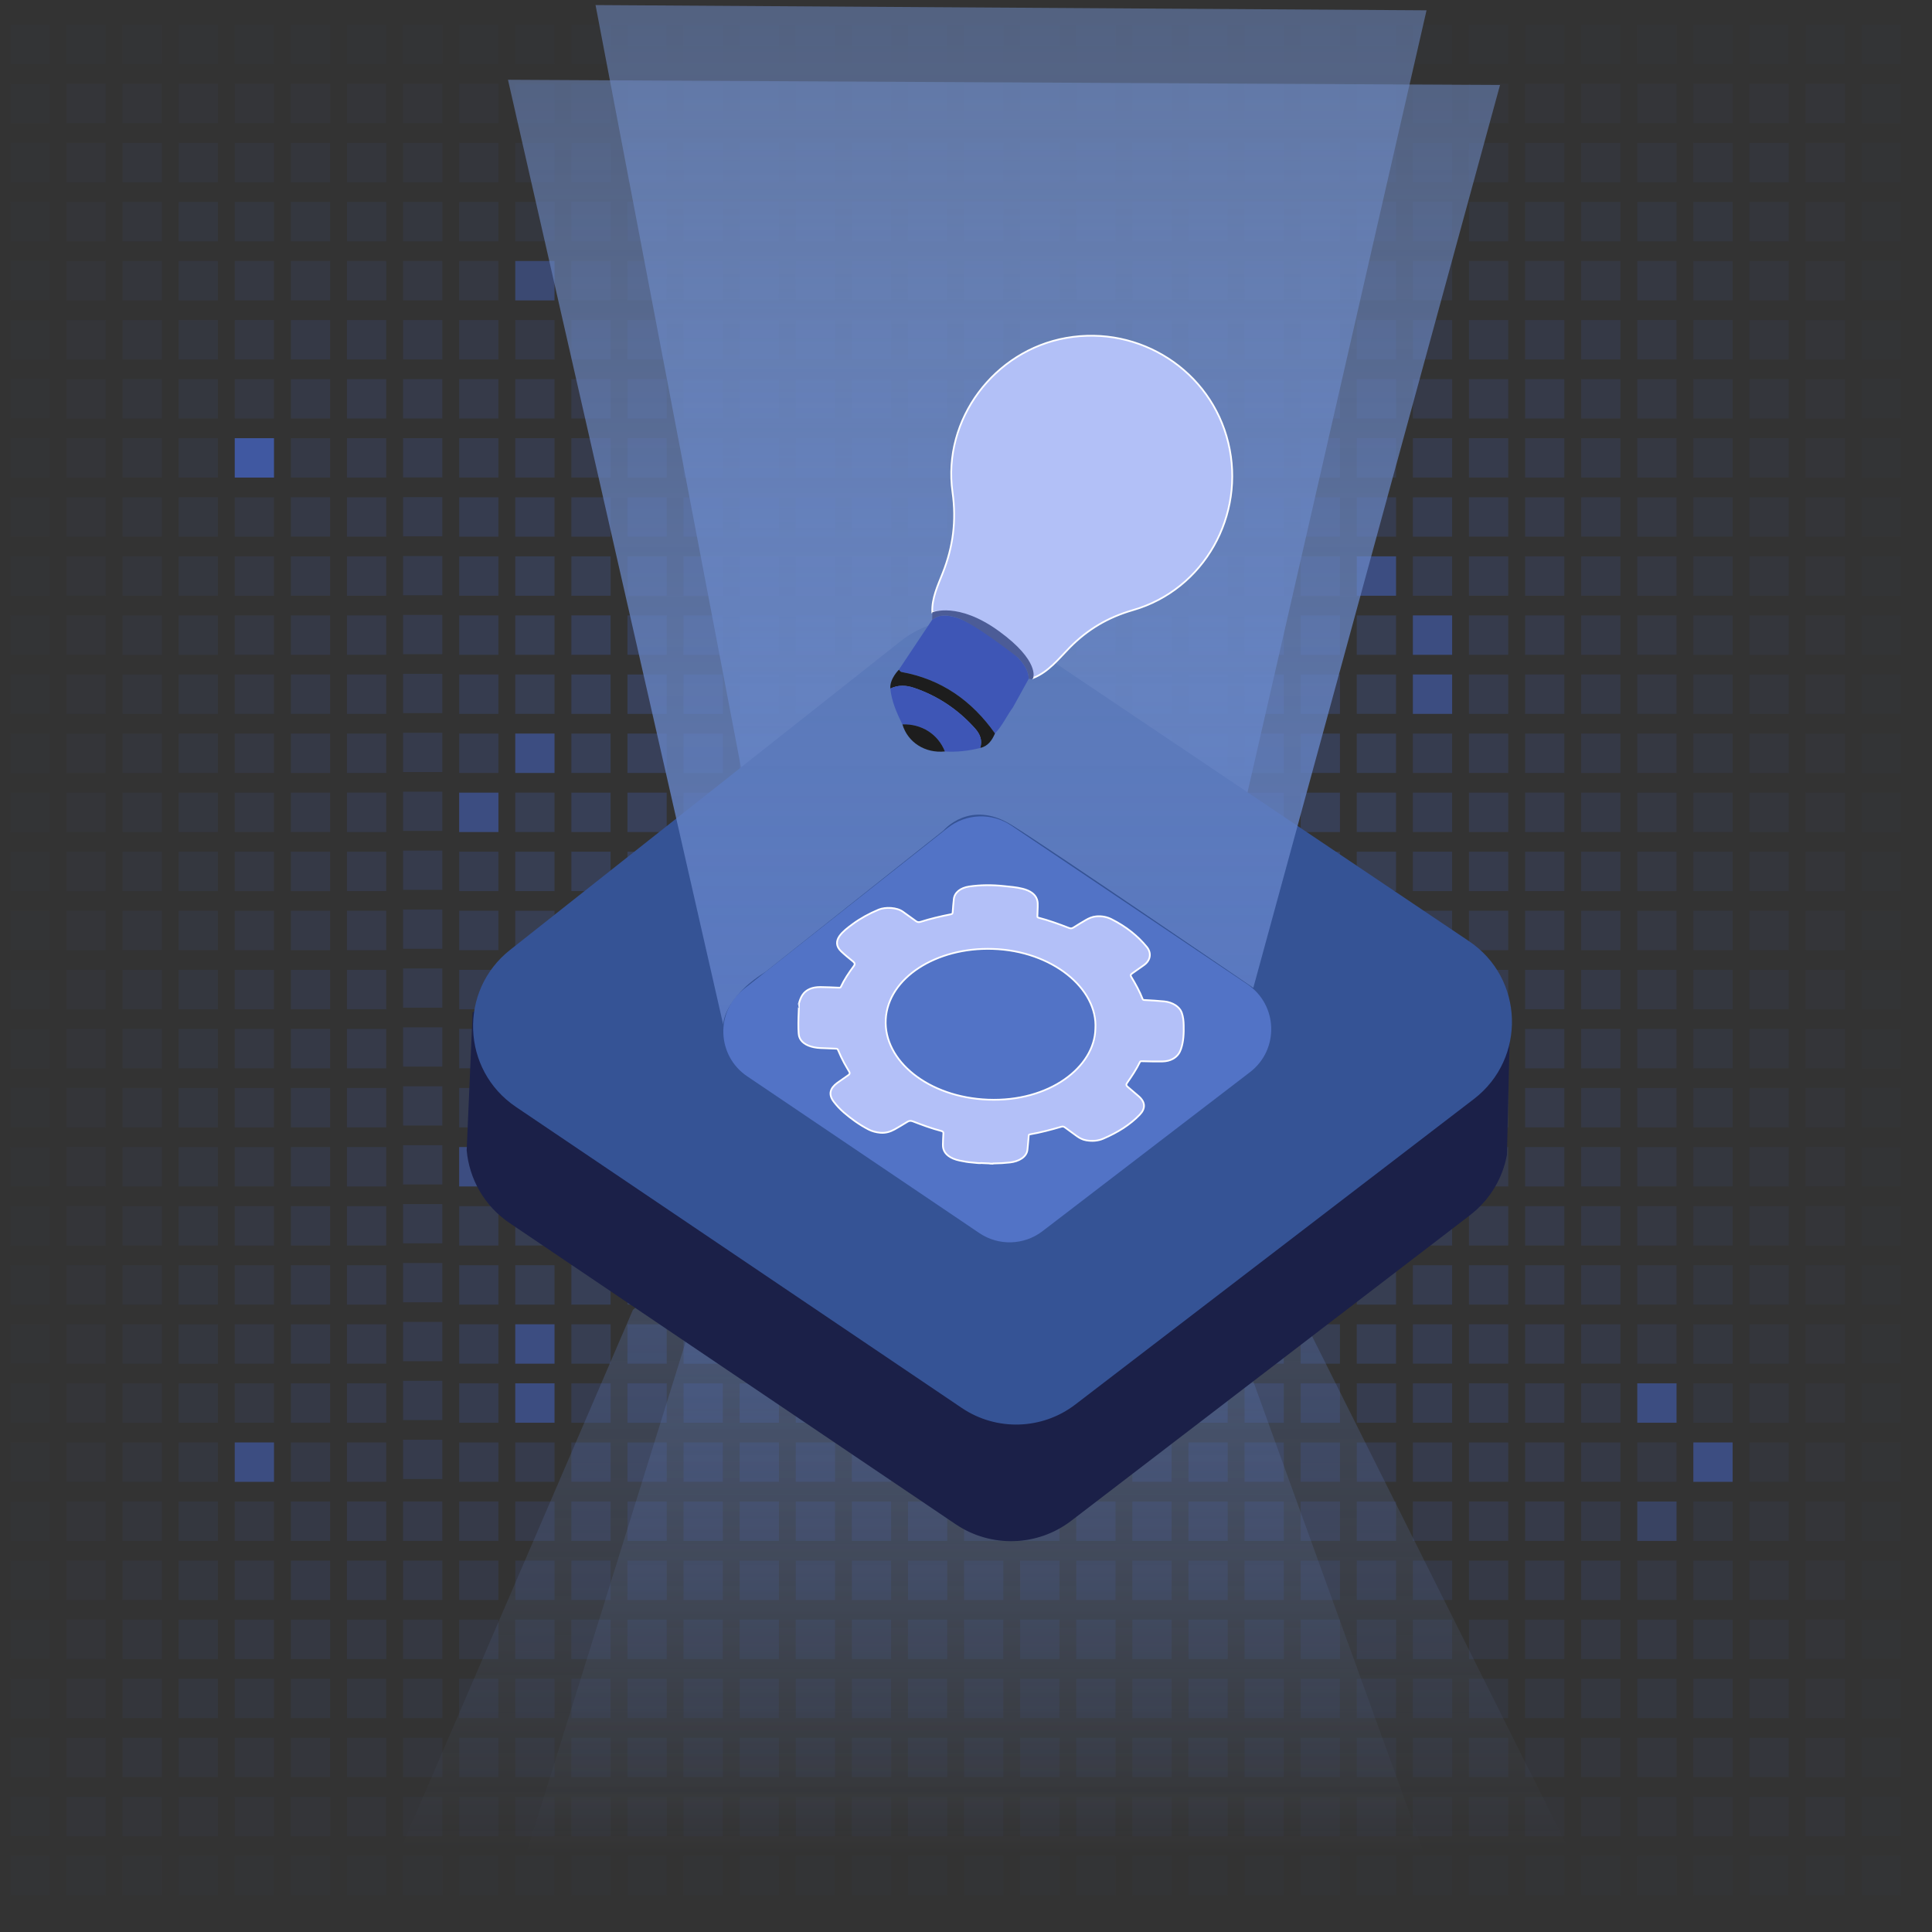 <?xml version="1.0" encoding="UTF-8"?> <svg xmlns="http://www.w3.org/2000/svg" xmlns:xlink="http://www.w3.org/1999/xlink" version="1.1" id="Layer_1" x="0px" y="0px" viewBox="0 0 560 560" style="enable-background:new 0 0 560 560;" xml:space="preserve"><rect x="0" y="0" width="560" height="560" fill="#333333" stroke="none"/> <style type="text/css"> .st0{opacity:0.28;fill:#4669D1;} .st1{opacity:0.5;fill:#4669D1;} .st2{opacity:0.3;fill:#4669D1;} .st3{opacity:0.31;} .st4{fill:#4669D1;} .st5{opacity:0.22;} .st6{opacity:0.24;} .st7{opacity:0.26;} .st8{opacity:0.2;fill:#4669D1;} .st9{opacity:0.18;fill:#4669D1;} .st10{opacity:0.06;} .st11{opacity:0.08;fill:#4669D1;} .st12{opacity:0.08;} .st13{opacity:0.1;fill:#4669D1;} .st14{opacity:0.1;} .st15{opacity:0.7;fill:#4669D1;} .st16{opacity:0.4;fill:#4669D1;} .st17{opacity:0.12;} .st18{opacity:0.16;} .st19{opacity:0.14;} .st20{opacity:0.04;} .st21{opacity:0.02;} .st22{fill:url(#SVGID_1_);} .st23{fill:url(#SVGID_00000139994943007398612480000006317738776674983847_);} .st24{fill:url(#SVGID_00000150069169914382252790000017953262185680580497_);} .st25{fill:#1B2048;stroke:#1B2048;stroke-miterlimit:10;} .st26{fill:#355395;} .st27{fill:#5273C6;stroke:#5273C6;stroke-width:2;stroke-miterlimit:10;} .st28{fill:#B3C0F8;stroke:#FFFFFF;stroke-width:0.5;stroke-miterlimit:10;} .st29{fill:url(#SVGID_00000116229768963477656420000018061637409185469610_);} .st30{fill:#B2C0F7;stroke:#FFFFFF;stroke-width:0.5;stroke-miterlimit:10;} .st31{fill:#3E56B6;} .st32{fill:#1D1D1D;} .st33{fill:#4C5C97;} </style> <g> <rect x="214.39" y="281.12" class="st0" width="11.38" height="11.42"></rect> <rect x="214.39" y="298.24" class="st1" width="11.38" height="11.42"></rect> <rect x="214.39" y="315.36" class="st0" width="11.38" height="11.42"></rect> <rect x="230.66" y="281.12" class="st2" width="11.38" height="11.42"></rect> <rect x="230.66" y="298.24" class="st2" width="11.38" height="11.42"></rect> <rect x="230.66" y="315.36" class="st0" width="11.38" height="11.42"></rect> <rect x="214.39" y="229.75" class="st0" width="11.38" height="11.42"></rect> <rect x="214.39" y="246.87" class="st0" width="11.38" height="11.42"></rect> <rect x="214.39" y="263.99" class="st0" width="11.38" height="11.42"></rect> <rect x="230.66" y="229.75" class="st0" width="11.38" height="11.42"></rect> <rect x="230.66" y="246.87" class="st2" width="11.38" height="11.42"></rect> <rect x="230.66" y="263.99" class="st2" width="11.38" height="11.42"></rect> <rect x="246.92" y="298.24" class="st2" width="11.38" height="11.42"></rect> <rect x="246.92" y="315.36" class="st0" width="11.38" height="11.42"></rect> <rect x="263.18" y="298.24" class="st2" width="11.38" height="11.42"></rect> <rect x="263.18" y="315.36" class="st0" width="11.38" height="11.42"></rect> <rect x="246.92" y="229.75" class="st0" width="11.38" height="11.42"></rect> <rect x="246.92" y="246.87" class="st2" width="11.38" height="11.42"></rect> <rect x="263.18" y="229.75" class="st0" width="11.38" height="11.42"></rect> <rect x="263.18" y="246.87" class="st2" width="11.38" height="11.42"></rect> <rect x="328.22" y="281.12" class="st0" width="11.38" height="11.42"></rect> <rect x="328.22" y="298.24" class="st0" width="11.38" height="11.42"></rect> <rect x="328.22" y="315.36" class="st1" width="11.38" height="11.42"></rect> <rect x="328.22" y="229.75" class="st0" width="11.38" height="11.42"></rect> <rect x="328.22" y="246.87" class="st0" width="11.38" height="11.42"></rect> <rect x="328.22" y="263.99" class="st0" width="11.38" height="11.42"></rect> <rect x="279.44" y="298.24" class="st2" width="11.38" height="11.42"></rect> <rect x="279.44" y="315.36" class="st0" width="11.38" height="11.42"></rect> <rect x="279.44" y="229.75" class="st0" width="11.38" height="11.42"></rect> <rect x="279.44" y="246.87" class="st2" width="11.38" height="11.42"></rect> <rect x="295.7" y="298.24" class="st1" width="11.38" height="11.42"></rect> <rect x="295.7" y="315.36" class="st0" width="11.38" height="11.42"></rect> <rect x="311.96" y="281.12" class="st2" width="11.38" height="11.42"></rect> <rect x="311.96" y="298.24" class="st2" width="11.38" height="11.42"></rect> <rect x="311.96" y="315.36" class="st0" width="11.38" height="11.42"></rect> <rect x="295.7" y="229.75" class="st0" width="11.38" height="11.42"></rect> <rect x="295.7" y="246.87" class="st2" width="11.38" height="11.42"></rect> <g class="st3"> <rect x="246.92" y="281.12" class="st4" width="11.38" height="11.42"></rect> <rect x="263.18" y="281.12" class="st4" width="11.38" height="11.42"></rect> <rect x="246.92" y="263.99" class="st4" width="11.38" height="11.42"></rect> <rect x="263.18" y="263.99" class="st4" width="11.38" height="11.42"></rect> <rect x="279.44" y="281.12" class="st4" width="11.38" height="11.42"></rect> <rect x="279.44" y="263.99" class="st4" width="11.38" height="11.42"></rect> <rect x="295.7" y="281.12" class="st4" width="11.38" height="11.42"></rect> <rect x="295.7" y="263.99" class="st4" width="11.38" height="11.42"></rect> </g> <g class="st5"> <rect x="181.87" y="366.73" class="st4" width="11.38" height="11.42"></rect> <rect x="198.13" y="366.73" class="st4" width="11.38" height="11.42"></rect> <rect x="181.87" y="178.38" class="st4" width="11.38" height="11.42"></rect> <rect x="198.13" y="178.38" class="st4" width="11.38" height="11.42"></rect> <rect x="214.39" y="366.73" class="st4" width="11.38" height="11.42"></rect> <rect x="230.66" y="366.73" class="st4" width="11.38" height="11.42"></rect> <rect x="214.39" y="178.38" class="st4" width="11.38" height="11.42"></rect> <rect x="230.66" y="178.38" class="st4" width="11.38" height="11.42"></rect> <rect x="165.61" y="281.12" class="st4" width="11.38" height="11.42"></rect> <rect x="165.61" y="298.24" class="st4" width="11.38" height="11.42"></rect> <rect x="165.61" y="315.36" class="st4" width="11.38" height="11.42"></rect> <rect x="165.61" y="332.48" class="st4" width="11.38" height="11.42"></rect> <rect x="165.61" y="349.61" class="st4" width="11.38" height="11.42"></rect> <rect x="165.61" y="366.73" class="st4" width="11.38" height="11.42"></rect> <rect x="165.61" y="178.38" class="st4" width="11.38" height="11.42"></rect> <rect x="165.61" y="195.5" class="st4" width="11.38" height="11.42"></rect> <rect x="165.61" y="212.63" class="st4" width="11.38" height="11.42"></rect> <rect x="165.61" y="229.75" class="st4" width="11.38" height="11.42"></rect> <rect x="165.61" y="246.87" class="st4" width="11.38" height="11.42"></rect> <rect x="165.61" y="263.99" class="st4" width="11.38" height="11.42"></rect> <rect x="246.92" y="366.73" class="st4" width="11.38" height="11.42"></rect> <rect x="263.18" y="366.73" class="st4" width="11.38" height="11.42"></rect> <rect x="246.92" y="178.38" class="st4" width="11.38" height="11.42"></rect> <rect x="263.18" y="178.38" class="st4" width="11.38" height="11.42"></rect> <rect x="328.22" y="366.73" class="st4" width="11.38" height="11.42"></rect> <rect x="344.48" y="366.73" class="st4" width="11.38" height="11.42"></rect> <rect x="328.22" y="178.38" class="st4" width="11.38" height="11.42"></rect> <rect x="344.48" y="178.38" class="st4" width="11.38" height="11.42"></rect> <rect x="360.74" y="366.73" class="st4" width="11.38" height="11.42"></rect> <rect x="377.01" y="281.12" class="st4" width="11.38" height="11.42"></rect> <rect x="377.01" y="298.24" class="st4" width="11.38" height="11.42"></rect> <rect x="377.01" y="315.36" class="st4" width="11.38" height="11.42"></rect> <rect x="377.01" y="332.48" class="st4" width="11.38" height="11.42"></rect> <rect x="377.01" y="349.61" class="st4" width="11.38" height="11.42"></rect> <rect x="377.01" y="366.73" class="st4" width="11.38" height="11.42"></rect> <rect x="360.74" y="178.38" class="st4" width="11.38" height="11.42"></rect> <rect x="377.01" y="178.38" class="st4" width="11.38" height="11.42"></rect> <rect x="377.01" y="195.5" class="st4" width="11.38" height="11.42"></rect> <rect x="377.01" y="212.63" class="st4" width="11.38" height="11.42"></rect> <rect x="377.01" y="229.75" class="st4" width="11.38" height="11.42"></rect> <rect x="377.01" y="246.87" class="st4" width="11.38" height="11.42"></rect> <rect x="377.01" y="263.99" class="st4" width="11.38" height="11.42"></rect> <rect x="279.44" y="366.73" class="st4" width="11.38" height="11.42"></rect> <rect x="279.44" y="178.38" class="st4" width="11.38" height="11.42"></rect> <rect x="295.7" y="366.73" class="st4" width="11.38" height="11.42"></rect> <rect x="311.96" y="366.73" class="st4" width="11.38" height="11.42"></rect> <rect x="295.7" y="178.38" class="st4" width="11.38" height="11.42"></rect> <rect x="311.96" y="178.38" class="st4" width="11.38" height="11.42"></rect> </g> <g class="st6"> <rect x="181.87" y="281.12" class="st4" width="11.38" height="11.42"></rect> <rect x="181.87" y="298.24" class="st4" width="11.38" height="11.42"></rect> <rect x="181.87" y="315.36" class="st4" width="11.38" height="11.42"></rect> <rect x="181.87" y="332.48" class="st4" width="11.38" height="11.42"></rect> <rect x="181.87" y="349.61" class="st4" width="11.38" height="11.42"></rect> <rect x="198.13" y="349.61" class="st4" width="11.38" height="11.42"></rect> <rect x="181.87" y="195.5" class="st4" width="11.38" height="11.42"></rect> <rect x="181.87" y="212.63" class="st4" width="11.38" height="11.42"></rect> <rect x="181.87" y="229.75" class="st4" width="11.38" height="11.42"></rect> <rect x="181.87" y="246.87" class="st4" width="11.38" height="11.42"></rect> <rect x="181.87" y="263.99" class="st4" width="11.38" height="11.42"></rect> <rect x="198.13" y="195.5" class="st4" width="11.38" height="11.42"></rect> <rect x="214.39" y="349.61" class="st4" width="11.38" height="11.42"></rect> <rect x="230.66" y="349.61" class="st4" width="11.38" height="11.42"></rect> <rect x="214.39" y="195.5" class="st4" width="11.38" height="11.42"></rect> <rect x="230.66" y="195.5" class="st4" width="11.38" height="11.42"></rect> <rect x="246.92" y="349.61" class="st4" width="11.38" height="11.42"></rect> <rect x="263.18" y="349.61" class="st4" width="11.38" height="11.42"></rect> <rect x="246.92" y="195.5" class="st4" width="11.38" height="11.42"></rect> <rect x="263.18" y="195.5" class="st4" width="11.38" height="11.42"></rect> <rect x="328.22" y="349.61" class="st4" width="11.38" height="11.42"></rect> <rect x="344.48" y="349.61" class="st4" width="11.38" height="11.42"></rect> <rect x="328.22" y="195.5" class="st4" width="11.38" height="11.42"></rect> <rect x="344.48" y="195.5" class="st4" width="11.38" height="11.42"></rect> <rect x="360.74" y="281.12" class="st4" width="11.38" height="11.42"></rect> <rect x="360.74" y="298.24" class="st4" width="11.38" height="11.42"></rect> <rect x="360.74" y="315.36" class="st4" width="11.38" height="11.42"></rect> <rect x="360.74" y="332.48" class="st4" width="11.38" height="11.42"></rect> <rect x="360.74" y="349.61" class="st4" width="11.38" height="11.42"></rect> <rect x="360.74" y="195.5" class="st4" width="11.38" height="11.42"></rect> <rect x="360.74" y="212.63" class="st4" width="11.38" height="11.42"></rect> <rect x="360.74" y="229.75" class="st4" width="11.38" height="11.42"></rect> <rect x="360.74" y="246.87" class="st4" width="11.38" height="11.42"></rect> <rect x="360.74" y="263.99" class="st4" width="11.38" height="11.42"></rect> <rect x="279.44" y="349.61" class="st4" width="11.38" height="11.42"></rect> <rect x="279.44" y="195.5" class="st4" width="11.38" height="11.42"></rect> <rect x="295.7" y="349.61" class="st4" width="11.38" height="11.42"></rect> <rect x="311.96" y="349.61" class="st4" width="11.38" height="11.42"></rect> <rect x="295.7" y="195.5" class="st4" width="11.38" height="11.42"></rect> <rect x="311.96" y="195.5" class="st4" width="11.38" height="11.42"></rect> </g> <g class="st7"> <rect x="198.13" y="281.12" class="st4" width="11.38" height="11.42"></rect> <rect x="198.13" y="298.24" class="st4" width="11.38" height="11.42"></rect> <rect x="198.13" y="315.36" class="st4" width="11.38" height="11.42"></rect> <rect x="198.13" y="332.48" class="st4" width="11.38" height="11.42"></rect> <rect x="198.13" y="212.63" class="st4" width="11.38" height="11.42"></rect> <rect x="198.13" y="229.75" class="st4" width="11.38" height="11.42"></rect> <rect x="198.13" y="246.87" class="st4" width="11.38" height="11.42"></rect> <rect x="198.13" y="263.99" class="st4" width="11.38" height="11.42"></rect> <rect x="214.39" y="332.48" class="st4" width="11.38" height="11.42"></rect> <rect x="230.66" y="332.48" class="st4" width="11.38" height="11.42"></rect> <rect x="214.39" y="212.63" class="st4" width="11.38" height="11.42"></rect> <rect x="230.66" y="212.63" class="st4" width="11.38" height="11.42"></rect> <rect x="246.92" y="332.48" class="st4" width="11.38" height="11.42"></rect> <rect x="263.18" y="332.48" class="st4" width="11.38" height="11.42"></rect> <rect x="246.92" y="212.63" class="st4" width="11.38" height="11.42"></rect> <rect x="263.18" y="212.63" class="st4" width="11.38" height="11.42"></rect> <rect x="328.22" y="332.48" class="st4" width="11.38" height="11.42"></rect> <rect x="344.48" y="281.12" class="st4" width="11.38" height="11.42"></rect> <rect x="344.48" y="298.24" class="st4" width="11.38" height="11.42"></rect> <rect x="344.48" y="315.36" class="st4" width="11.38" height="11.42"></rect> <rect x="344.48" y="332.48" class="st4" width="11.38" height="11.42"></rect> <rect x="328.22" y="212.63" class="st4" width="11.38" height="11.42"></rect> <rect x="344.48" y="212.63" class="st4" width="11.38" height="11.42"></rect> <rect x="344.48" y="229.75" class="st4" width="11.38" height="11.42"></rect> <rect x="344.48" y="246.87" class="st4" width="11.38" height="11.42"></rect> <rect x="344.48" y="263.99" class="st4" width="11.38" height="11.42"></rect> <rect x="279.44" y="332.48" class="st4" width="11.38" height="11.42"></rect> <rect x="279.44" y="212.63" class="st4" width="11.38" height="11.42"></rect> <rect x="295.7" y="332.48" class="st4" width="11.38" height="11.42"></rect> <rect x="311.96" y="332.48" class="st4" width="11.38" height="11.42"></rect> <rect x="295.7" y="212.63" class="st4" width="11.38" height="11.42"></rect> <rect x="311.96" y="212.63" class="st4" width="11.38" height="11.42"></rect> </g> <rect x="311.96" y="229.75" class="st0" width="11.38" height="11.42"></rect> <rect x="311.96" y="246.87" class="st2" width="11.38" height="11.42"></rect> <rect x="311.96" y="263.99" class="st2" width="11.38" height="11.42"></rect> <rect x="181.87" y="383.85" class="st8" width="11.38" height="11.42"></rect> <rect x="198.13" y="383.85" class="st8" width="11.38" height="11.42"></rect> <rect x="181.87" y="161.26" class="st8" width="11.38" height="11.42"></rect> <rect x="198.13" y="161.26" class="st8" width="11.38" height="11.42"></rect> <rect x="214.39" y="383.85" class="st8" width="11.38" height="11.42"></rect> <rect x="230.66" y="383.85" class="st8" width="11.38" height="11.42"></rect> <rect x="214.39" y="161.26" class="st8" width="11.38" height="11.42"></rect> <rect x="230.66" y="161.26" class="st8" width="11.38" height="11.42"></rect> <rect x="149.35" y="281.12" class="st8" width="11.38" height="11.42"></rect> <rect x="149.35" y="298.24" class="st8" width="11.38" height="11.42"></rect> <rect x="149.35" y="315.36" class="st8" width="11.38" height="11.42"></rect> <rect x="149.35" y="332.48" class="st8" width="11.38" height="11.42"></rect> <rect x="149.35" y="349.61" class="st8" width="11.38" height="11.42"></rect> <rect x="149.35" y="366.73" class="st8" width="11.38" height="11.42"></rect> <rect x="149.35" y="383.85" class="st1" width="11.38" height="11.42"></rect> <rect x="165.61" y="383.85" class="st8" width="11.38" height="11.42"></rect> <rect x="149.35" y="161.26" class="st8" width="11.38" height="11.42"></rect> <rect x="149.35" y="178.38" class="st8" width="11.38" height="11.42"></rect> <rect x="149.35" y="195.5" class="st8" width="11.38" height="11.42"></rect> <rect x="149.35" y="212.63" class="st1" width="11.38" height="11.42"></rect> <rect x="149.35" y="229.75" class="st8" width="11.38" height="11.42"></rect> <rect x="149.35" y="246.87" class="st8" width="11.38" height="11.42"></rect> <rect x="149.35" y="263.99" class="st8" width="11.38" height="11.42"></rect> <rect x="165.61" y="161.26" class="st8" width="11.38" height="11.42"></rect> <rect x="246.92" y="383.85" class="st8" width="11.38" height="11.42"></rect> <rect x="263.18" y="383.85" class="st8" width="11.38" height="11.42"></rect> <rect x="246.92" y="161.26" class="st8" width="11.38" height="11.42"></rect> <rect x="263.18" y="161.26" class="st8" width="11.38" height="11.42"></rect> <rect x="328.22" y="383.85" class="st8" width="11.38" height="11.42"></rect> <rect x="344.48" y="383.85" class="st8" width="11.38" height="11.42"></rect> <rect x="328.22" y="161.26" class="st8" width="11.38" height="11.42"></rect> <rect x="344.48" y="161.26" class="st8" width="11.38" height="11.42"></rect> <rect x="360.74" y="383.85" class="st8" width="11.38" height="11.42"></rect> <rect x="377.01" y="383.85" class="st8" width="11.38" height="11.42"></rect> <rect x="360.74" y="161.26" class="st8" width="11.38" height="11.42"></rect> <rect x="377.01" y="161.26" class="st8" width="11.38" height="11.42"></rect> <rect x="279.44" y="383.85" class="st8" width="11.38" height="11.42"></rect> <rect x="279.44" y="161.26" class="st8" width="11.38" height="11.42"></rect> <rect x="295.7" y="383.85" class="st8" width="11.38" height="11.42"></rect> <rect x="311.96" y="383.85" class="st8" width="11.38" height="11.42"></rect> <rect x="295.7" y="161.26" class="st8" width="11.38" height="11.42"></rect> <rect x="311.96" y="161.26" class="st8" width="11.38" height="11.42"></rect> <rect x="393.27" y="281.12" class="st8" width="11.38" height="11.42"></rect> <rect x="393.27" y="298.24" class="st8" width="11.38" height="11.42"></rect> <rect x="393.27" y="315.36" class="st8" width="11.38" height="11.42"></rect> <rect x="393.27" y="332.48" class="st8" width="11.38" height="11.42"></rect> <rect x="393.27" y="349.61" class="st8" width="11.38" height="11.42"></rect> <rect x="393.27" y="366.73" class="st8" width="11.38" height="11.42"></rect> <rect x="393.27" y="383.85" class="st8" width="11.38" height="11.42"></rect> <rect x="393.27" y="161.26" class="st1" width="11.38" height="11.42"></rect> <rect x="393.27" y="178.38" class="st8" width="11.38" height="11.42"></rect> <rect x="393.27" y="195.5" class="st8" width="11.38" height="11.42"></rect> <rect x="393.27" y="212.63" class="st8" width="11.38" height="11.42"></rect> <rect x="393.27" y="229.75" class="st8" width="11.38" height="11.42"></rect> <rect x="393.27" y="246.87" class="st8" width="11.38" height="11.42"></rect> <rect x="393.27" y="263.99" class="st8" width="11.38" height="11.42"></rect> <rect x="181.87" y="144.14" class="st9" width="11.38" height="11.42"></rect> <rect x="198.13" y="144.14" class="st9" width="11.38" height="11.42"></rect> <rect x="214.39" y="144.14" class="st9" width="11.38" height="11.42"></rect> <rect x="230.66" y="144.14" class="st9" width="11.38" height="11.42"></rect> <rect x="149.35" y="144.14" class="st9" width="11.38" height="11.42"></rect> <rect x="165.61" y="144.14" class="st9" width="11.38" height="11.42"></rect> <rect x="246.92" y="144.14" class="st9" width="11.38" height="11.42"></rect> <rect x="263.18" y="144.14" class="st9" width="11.38" height="11.42"></rect> <rect x="328.22" y="144.14" class="st9" width="11.38" height="11.42"></rect> <rect x="344.48" y="144.14" class="st9" width="11.38" height="11.42"></rect> <rect x="360.74" y="144.14" class="st9" width="11.38" height="11.42"></rect> <rect x="377.01" y="144.14" class="st9" width="11.38" height="11.42"></rect> <rect x="279.44" y="144.14" class="st9" width="11.38" height="11.42"></rect> <rect x="295.7" y="144.14" class="st9" width="11.38" height="11.42"></rect> <rect x="311.96" y="144.14" class="st9" width="11.38" height="11.42"></rect> <rect x="393.27" y="144.14" class="st9" width="11.38" height="11.42"></rect> <rect x="409.53" y="281.12" class="st9" width="11.38" height="11.42"></rect> <rect x="409.53" y="298.24" class="st9" width="11.38" height="11.42"></rect> <rect x="409.53" y="315.36" class="st9" width="11.38" height="11.42"></rect> <rect x="409.53" y="332.48" class="st9" width="11.38" height="11.42"></rect> <rect x="409.53" y="349.61" class="st9" width="11.38" height="11.42"></rect> <rect x="409.53" y="366.73" class="st9" width="11.38" height="11.42"></rect> <rect x="409.53" y="383.85" class="st9" width="11.38" height="11.42"></rect> <rect x="181.87" y="400.97" class="st9" width="11.38" height="11.42"></rect> <rect x="198.13" y="400.97" class="st9" width="11.38" height="11.42"></rect> <rect x="214.39" y="400.97" class="st9" width="11.38" height="11.42"></rect> <rect x="230.66" y="400.97" class="st9" width="11.38" height="11.42"></rect> <rect x="133.09" y="281.12" class="st9" width="11.38" height="11.42"></rect> <rect x="133.09" y="298.24" class="st9" width="11.38" height="11.42"></rect> <rect x="133.09" y="315.36" class="st9" width="11.38" height="11.42"></rect> <rect x="133.09" y="332.48" class="st1" width="11.38" height="11.42"></rect> <rect x="133.09" y="349.61" class="st9" width="11.38" height="11.42"></rect> <rect x="133.09" y="366.73" class="st9" width="11.38" height="11.42"></rect> <rect x="133.09" y="383.85" class="st9" width="11.38" height="11.42"></rect> <rect x="133.09" y="400.97" class="st9" width="11.38" height="11.42"></rect> <rect x="133.09" y="144.14" class="st9" width="11.38" height="11.42"></rect> <rect x="133.09" y="161.26" class="st9" width="11.38" height="11.42"></rect> <rect x="133.09" y="178.38" class="st9" width="11.38" height="11.42"></rect> <rect x="133.09" y="195.5" class="st9" width="11.38" height="11.42"></rect> <rect x="133.09" y="212.63" class="st9" width="11.38" height="11.42"></rect> <rect x="133.09" y="229.75" class="st1" width="11.38" height="11.42"></rect> <rect x="133.09" y="246.87" class="st9" width="11.38" height="11.42"></rect> <rect x="133.09" y="263.99" class="st9" width="11.38" height="11.42"></rect> <rect x="149.35" y="400.97" class="st1" width="11.38" height="11.42"></rect> <rect x="165.61" y="400.97" class="st9" width="11.38" height="11.42"></rect> <rect x="246.92" y="400.97" class="st9" width="11.38" height="11.42"></rect> <rect x="263.18" y="400.97" class="st9" width="11.38" height="11.42"></rect> <rect x="328.22" y="400.97" class="st9" width="11.38" height="11.42"></rect> <rect x="344.48" y="400.97" class="st9" width="11.38" height="11.42"></rect> <rect x="360.74" y="400.97" class="st9" width="11.38" height="11.42"></rect> <rect x="377.01" y="400.97" class="st9" width="11.38" height="11.42"></rect> <rect x="279.44" y="400.97" class="st9" width="11.38" height="11.42"></rect> <rect x="295.7" y="400.97" class="st9" width="11.38" height="11.42"></rect> <rect x="311.96" y="400.97" class="st9" width="11.38" height="11.42"></rect> <rect x="393.27" y="400.97" class="st9" width="11.38" height="11.42"></rect> <rect x="409.53" y="400.97" class="st9" width="11.38" height="11.42"></rect> <rect x="409.53" y="144.14" class="st9" width="11.38" height="11.42"></rect> <rect x="409.53" y="161.26" class="st9" width="11.38" height="11.42"></rect> <rect x="409.53" y="178.38" class="st1" width="11.38" height="11.42"></rect> <rect x="409.53" y="195.5" class="st1" width="11.38" height="11.42"></rect> <rect x="409.53" y="212.63" class="st9" width="11.38" height="11.42"></rect> <rect x="409.53" y="229.75" class="st9" width="11.38" height="11.42"></rect> <rect x="409.53" y="246.87" class="st9" width="11.38" height="11.42"></rect> <rect x="409.53" y="263.99" class="st9" width="11.38" height="11.42"></rect> <g class="st10"> <rect x="51.78" y="503.71" class="st4" width="11.38" height="11.42"></rect> <rect x="68.04" y="503.71" class="st4" width="11.38" height="11.42"></rect> <rect x="84.31" y="503.71" class="st4" width="11.38" height="11.42"></rect> <rect x="100.57" y="503.71" class="st4" width="11.38" height="11.42"></rect> <rect x="181.87" y="503.71" class="st4" width="11.38" height="11.42"></rect> <rect x="198.13" y="503.71" class="st4" width="11.38" height="11.42"></rect> <rect x="214.39" y="503.71" class="st4" width="11.38" height="11.42"></rect> <rect x="230.66" y="503.71" class="st4" width="11.38" height="11.42"></rect> <rect x="116.83" y="503.71" class="st4" width="11.38" height="11.42"></rect> <rect x="133.09" y="503.71" class="st4" width="11.38" height="11.42"></rect> <rect x="149.35" y="503.71" class="st4" width="11.38" height="11.42"></rect> <rect x="165.61" y="503.71" class="st4" width="11.38" height="11.42"></rect> <rect x="246.92" y="503.71" class="st4" width="11.38" height="11.42"></rect> <rect x="263.18" y="503.71" class="st4" width="11.38" height="11.42"></rect> <rect x="328.22" y="503.71" class="st4" width="11.38" height="11.42"></rect> <rect x="344.48" y="503.71" class="st4" width="11.38" height="11.42"></rect> <rect x="360.74" y="503.71" class="st4" width="11.38" height="11.42"></rect> <rect x="377.01" y="503.71" class="st4" width="11.38" height="11.42"></rect> <rect x="279.44" y="503.71" class="st4" width="11.38" height="11.42"></rect> <rect x="295.7" y="503.71" class="st4" width="11.38" height="11.42"></rect> <rect x="311.96" y="503.71" class="st4" width="11.38" height="11.42"></rect> <rect x="458.31" y="503.71" class="st4" width="11.38" height="11.42"></rect> <rect x="474.57" y="503.71" class="st4" width="11.38" height="11.42"></rect> <rect x="490.83" y="503.71" class="st4" width="11.38" height="11.42"></rect> <rect x="393.27" y="503.71" class="st4" width="11.38" height="11.42"></rect> <rect x="409.53" y="503.71" class="st4" width="11.38" height="11.42"></rect> <rect x="425.79" y="503.71" class="st4" width="11.38" height="11.42"></rect> <rect x="442.05" y="503.71" class="st4" width="11.38" height="11.42"></rect> <g> <rect x="507.09" y="281.12" class="st4" width="11.38" height="11.42"></rect> <rect x="507.09" y="298.24" class="st4" width="11.38" height="11.42"></rect> <rect x="507.09" y="315.36" class="st4" width="11.38" height="11.42"></rect> <rect x="507.09" y="332.48" class="st4" width="11.38" height="11.42"></rect> <rect x="507.09" y="349.61" class="st4" width="11.38" height="11.42"></rect> <rect x="507.09" y="366.73" class="st4" width="11.38" height="11.42"></rect> <rect x="507.09" y="383.85" class="st4" width="11.38" height="11.42"></rect> <rect x="507.09" y="400.97" class="st4" width="11.38" height="11.42"></rect> <rect x="507.09" y="418.1" class="st4" width="11.38" height="11.42"></rect> <rect x="507.09" y="435.22" class="st4" width="11.38" height="11.42"></rect> <rect x="507.09" y="452.34" class="st4" width="11.38" height="11.42"></rect> <rect x="507.09" y="469.46" class="st4" width="11.38" height="11.42"></rect> <rect x="507.09" y="486.59" class="st4" width="11.38" height="11.42"></rect> <rect x="507.09" y="503.71" class="st4" width="11.38" height="11.42"></rect> <rect x="507.09" y="58.52" class="st4" width="11.38" height="11.42"></rect> <rect x="507.09" y="75.65" class="st4" width="11.38" height="11.42"></rect> <rect x="507.09" y="92.77" class="st4" width="11.38" height="11.42"></rect> <rect x="507.09" y="109.89" class="st4" width="11.38" height="11.42"></rect> <rect x="507.09" y="127.01" class="st4" width="11.38" height="11.42"></rect> <rect x="507.09" y="144.14" class="st4" width="11.38" height="11.42"></rect> <rect x="507.09" y="161.26" class="st4" width="11.38" height="11.42"></rect> <rect x="507.09" y="178.38" class="st4" width="11.38" height="11.42"></rect> <rect x="507.09" y="195.5" class="st4" width="11.38" height="11.42"></rect> <rect x="507.09" y="212.63" class="st4" width="11.38" height="11.42"></rect> <rect x="507.09" y="229.75" class="st4" width="11.38" height="11.42"></rect> <rect x="507.09" y="246.87" class="st4" width="11.38" height="11.42"></rect> <rect x="507.09" y="263.99" class="st4" width="11.38" height="11.42"></rect> <g> <rect x="51.78" y="41.4" class="st4" width="11.38" height="11.42"></rect> <rect x="68.04" y="41.4" class="st4" width="11.38" height="11.42"></rect> <rect x="84.31" y="41.4" class="st4" width="11.38" height="11.42"></rect> <rect x="100.57" y="41.4" class="st4" width="11.38" height="11.42"></rect> <g> <rect x="35.52" y="281.12" class="st4" width="11.38" height="11.42"></rect> <rect x="35.52" y="298.24" class="st4" width="11.38" height="11.42"></rect> <rect x="35.52" y="315.36" class="st4" width="11.38" height="11.42"></rect> <rect x="35.52" y="332.48" class="st4" width="11.38" height="11.42"></rect> <rect x="35.52" y="349.61" class="st4" width="11.38" height="11.42"></rect> <rect x="35.52" y="366.73" class="st4" width="11.38" height="11.42"></rect> <rect x="35.52" y="383.85" class="st4" width="11.38" height="11.42"></rect> <rect x="35.52" y="400.97" class="st4" width="11.38" height="11.42"></rect> <rect x="35.52" y="418.1" class="st4" width="11.38" height="11.42"></rect> <rect x="35.52" y="435.22" class="st4" width="11.38" height="11.42"></rect> <rect x="35.52" y="452.34" class="st4" width="11.38" height="11.42"></rect> <rect x="35.52" y="469.46" class="st4" width="11.38" height="11.42"></rect> <rect x="35.52" y="486.59" class="st4" width="11.38" height="11.42"></rect> <rect x="35.52" y="503.71" class="st4" width="11.38" height="11.42"></rect> <rect x="35.52" y="41.4" class="st4" width="11.38" height="11.42"></rect> <rect x="35.52" y="58.52" class="st4" width="11.38" height="11.42"></rect> <rect x="35.52" y="75.65" class="st4" width="11.38" height="11.42"></rect> <rect x="35.52" y="92.77" class="st4" width="11.38" height="11.42"></rect> <rect x="35.52" y="109.89" class="st4" width="11.38" height="11.42"></rect> <rect x="35.52" y="127.01" class="st4" width="11.38" height="11.42"></rect> <rect x="35.52" y="144.14" class="st4" width="11.38" height="11.42"></rect> <rect x="35.52" y="161.26" class="st4" width="11.38" height="11.42"></rect> <rect x="35.52" y="178.38" class="st4" width="11.38" height="11.42"></rect> <rect x="35.52" y="195.5" class="st4" width="11.38" height="11.42"></rect> <rect x="35.52" y="212.63" class="st4" width="11.38" height="11.42"></rect> <rect x="35.52" y="229.75" class="st4" width="11.38" height="11.42"></rect> <rect x="35.52" y="246.87" class="st4" width="11.38" height="11.42"></rect> <rect x="35.52" y="263.99" class="st4" width="11.38" height="11.42"></rect> </g> <rect x="181.87" y="41.4" class="st4" width="11.38" height="11.42"></rect> <rect x="198.13" y="41.4" class="st4" width="11.38" height="11.42"></rect> <rect x="214.39" y="41.4" class="st4" width="11.38" height="11.42"></rect> <rect x="230.66" y="41.4" class="st4" width="11.38" height="11.42"></rect> <rect x="116.83" y="41.4" class="st4" width="11.38" height="11.42"></rect> <rect x="133.09" y="41.4" class="st4" width="11.38" height="11.42"></rect> <rect x="149.35" y="41.4" class="st4" width="11.38" height="11.42"></rect> <rect x="165.61" y="41.4" class="st4" width="11.38" height="11.42"></rect> <rect x="246.92" y="41.4" class="st4" width="11.38" height="11.42"></rect> <rect x="263.18" y="41.4" class="st4" width="11.38" height="11.42"></rect> <rect x="328.22" y="41.4" class="st4" width="11.38" height="11.42"></rect> <rect x="344.48" y="41.4" class="st4" width="11.38" height="11.42"></rect> <rect x="360.74" y="41.4" class="st4" width="11.38" height="11.42"></rect> <rect x="377.01" y="41.4" class="st4" width="11.38" height="11.42"></rect> <rect x="279.44" y="41.4" class="st4" width="11.38" height="11.42"></rect> <rect x="295.7" y="41.4" class="st4" width="11.38" height="11.42"></rect> <rect x="311.96" y="41.4" class="st4" width="11.38" height="11.42"></rect> <rect x="458.31" y="41.4" class="st4" width="11.38" height="11.42"></rect> <rect x="474.57" y="41.4" class="st4" width="11.38" height="11.42"></rect> <rect x="490.83" y="41.4" class="st4" width="11.38" height="11.42"></rect> <rect x="507.09" y="41.4" class="st4" width="11.38" height="11.42"></rect> <rect x="393.27" y="41.4" class="st4" width="11.38" height="11.42"></rect> <rect x="409.53" y="41.4" class="st4" width="11.38" height="11.42"></rect> <rect x="425.79" y="41.4" class="st4" width="11.38" height="11.42"></rect> <rect x="442.05" y="41.4" class="st4" width="11.38" height="11.42"></rect> </g> </g> </g> <rect x="68.04" y="486.59" class="st11" width="11.38" height="11.42"></rect> <rect x="84.31" y="486.59" class="st11" width="11.38" height="11.42"></rect> <rect x="100.57" y="486.59" class="st11" width="11.38" height="11.42"></rect> <rect x="181.87" y="486.59" class="st11" width="11.38" height="11.42"></rect> <rect x="198.13" y="486.59" class="st11" width="11.38" height="11.42"></rect> <rect x="214.39" y="486.59" class="st11" width="11.38" height="11.42"></rect> <rect x="230.66" y="486.59" class="st11" width="11.38" height="11.42"></rect> <rect x="116.83" y="486.59" class="st11" width="11.38" height="11.42"></rect> <rect x="133.09" y="486.59" class="st11" width="11.38" height="11.42"></rect> <rect x="149.35" y="486.59" class="st11" width="11.38" height="11.42"></rect> <rect x="165.61" y="486.59" class="st11" width="11.38" height="11.42"></rect> <rect x="246.92" y="486.59" class="st11" width="11.38" height="11.42"></rect> <rect x="263.18" y="486.59" class="st11" width="11.38" height="11.42"></rect> <rect x="328.22" y="486.59" class="st11" width="11.38" height="11.42"></rect> <rect x="344.48" y="486.59" class="st11" width="11.38" height="11.42"></rect> <rect x="360.74" y="486.59" class="st11" width="11.38" height="11.42"></rect> <rect x="377.01" y="486.59" class="st11" width="11.38" height="11.42"></rect> <rect x="279.44" y="486.59" class="st11" width="11.38" height="11.42"></rect> <rect x="295.7" y="486.59" class="st11" width="11.38" height="11.42"></rect> <rect x="311.96" y="486.59" class="st11" width="11.38" height="11.42"></rect> <rect x="458.31" y="486.59" class="st11" width="11.38" height="11.42"></rect> <rect x="474.57" y="486.59" class="st11" width="11.38" height="11.42"></rect> <rect x="393.27" y="486.59" class="st11" width="11.38" height="11.42"></rect> <rect x="409.53" y="486.59" class="st11" width="11.38" height="11.42"></rect> <rect x="425.79" y="486.59" class="st11" width="11.38" height="11.42"></rect> <rect x="442.05" y="486.59" class="st11" width="11.38" height="11.42"></rect> <rect x="490.83" y="281.12" class="st11" width="11.38" height="11.42"></rect> <rect x="490.83" y="298.24" class="st11" width="11.38" height="11.42"></rect> <rect x="490.83" y="315.36" class="st11" width="11.38" height="11.42"></rect> <rect x="490.83" y="332.48" class="st11" width="11.38" height="11.42"></rect> <rect x="490.83" y="349.61" class="st11" width="11.38" height="11.42"></rect> <rect x="490.83" y="366.73" class="st11" width="11.38" height="11.42"></rect> <rect x="490.83" y="383.85" class="st11" width="11.38" height="11.42"></rect> <rect x="490.83" y="400.97" class="st11" width="11.38" height="11.42"></rect> <rect x="490.83" y="418.1" class="st1" width="11.38" height="11.42"></rect> <rect x="490.83" y="435.22" class="st11" width="11.38" height="11.42"></rect> <rect x="490.83" y="452.34" class="st11" width="11.38" height="11.42"></rect> <rect x="490.83" y="469.46" class="st11" width="11.38" height="11.42"></rect> <rect x="490.83" y="486.59" class="st11" width="11.38" height="11.42"></rect> <rect x="490.83" y="75.65" class="st11" width="11.38" height="11.42"></rect> <rect x="490.83" y="92.77" class="st11" width="11.38" height="11.42"></rect> <rect x="490.83" y="109.89" class="st11" width="11.38" height="11.42"></rect> <rect x="490.83" y="127.01" class="st11" width="11.38" height="11.42"></rect> <rect x="490.83" y="144.14" class="st11" width="11.38" height="11.42"></rect> <rect x="490.83" y="161.26" class="st11" width="11.38" height="11.42"></rect> <rect x="490.83" y="178.38" class="st11" width="11.38" height="11.42"></rect> <rect x="490.83" y="195.5" class="st11" width="11.38" height="11.42"></rect> <rect x="490.83" y="212.63" class="st11" width="11.38" height="11.42"></rect> <rect x="490.83" y="229.75" class="st11" width="11.38" height="11.42"></rect> <rect x="490.83" y="246.87" class="st11" width="11.38" height="11.42"></rect> <rect x="490.83" y="263.99" class="st11" width="11.38" height="11.42"></rect> <g class="st12"> <rect x="68.04" y="58.52" class="st4" width="11.38" height="11.42"></rect> <g> <rect x="51.78" y="281.12" class="st4" width="11.38" height="11.42"></rect> <rect x="51.78" y="298.24" class="st4" width="11.38" height="11.42"></rect> <rect x="51.78" y="315.36" class="st4" width="11.38" height="11.42"></rect> <rect x="51.78" y="332.48" class="st4" width="11.38" height="11.42"></rect> <rect x="51.78" y="349.61" class="st4" width="11.38" height="11.42"></rect> <rect x="51.78" y="366.73" class="st4" width="11.38" height="11.42"></rect> <rect x="51.78" y="383.85" class="st4" width="11.38" height="11.42"></rect> <rect x="51.78" y="400.97" class="st4" width="11.38" height="11.42"></rect> <rect x="51.78" y="418.1" class="st4" width="11.38" height="11.42"></rect> <rect x="51.78" y="435.22" class="st4" width="11.38" height="11.42"></rect> <rect x="51.78" y="452.34" class="st4" width="11.38" height="11.42"></rect> <rect x="51.78" y="469.46" class="st4" width="11.38" height="11.42"></rect> <rect x="51.78" y="486.59" class="st4" width="11.38" height="11.42"></rect> <rect x="51.78" y="58.52" class="st4" width="11.38" height="11.42"></rect> <rect x="51.78" y="75.65" class="st4" width="11.38" height="11.42"></rect> <rect x="51.78" y="92.77" class="st4" width="11.38" height="11.42"></rect> <rect x="51.78" y="109.89" class="st4" width="11.38" height="11.42"></rect> <rect x="51.78" y="127.01" class="st4" width="11.38" height="11.42"></rect> <rect x="51.78" y="144.14" class="st4" width="11.38" height="11.42"></rect> <rect x="51.78" y="161.26" class="st4" width="11.38" height="11.42"></rect> <rect x="51.78" y="178.38" class="st4" width="11.38" height="11.42"></rect> <rect x="51.78" y="195.5" class="st4" width="11.38" height="11.42"></rect> <rect x="51.78" y="212.63" class="st4" width="11.38" height="11.42"></rect> <rect x="51.78" y="229.75" class="st4" width="11.38" height="11.42"></rect> <rect x="51.78" y="246.87" class="st4" width="11.38" height="11.42"></rect> <rect x="51.78" y="263.99" class="st4" width="11.38" height="11.42"></rect> </g> <rect x="84.31" y="58.52" class="st4" width="11.38" height="11.42"></rect> <rect x="100.57" y="58.52" class="st4" width="11.38" height="11.42"></rect> <rect x="181.87" y="58.52" class="st4" width="11.38" height="11.42"></rect> <rect x="198.13" y="58.52" class="st4" width="11.38" height="11.42"></rect> <rect x="214.39" y="58.52" class="st4" width="11.38" height="11.42"></rect> <rect x="230.66" y="58.52" class="st4" width="11.38" height="11.42"></rect> <rect x="116.83" y="58.52" class="st4" width="11.38" height="11.42"></rect> <rect x="133.09" y="58.52" class="st4" width="11.38" height="11.42"></rect> <rect x="149.35" y="58.52" class="st4" width="11.38" height="11.42"></rect> <rect x="165.61" y="58.52" class="st4" width="11.38" height="11.42"></rect> <rect x="246.92" y="58.52" class="st4" width="11.38" height="11.42"></rect> <rect x="263.18" y="58.52" class="st4" width="11.38" height="11.42"></rect> <rect x="328.22" y="58.52" class="st4" width="11.38" height="11.42"></rect> <rect x="344.48" y="58.52" class="st4" width="11.38" height="11.42"></rect> <rect x="360.74" y="58.52" class="st4" width="11.38" height="11.42"></rect> <rect x="377.01" y="58.52" class="st4" width="11.38" height="11.42"></rect> <rect x="279.44" y="58.52" class="st4" width="11.38" height="11.42"></rect> <rect x="295.7" y="58.52" class="st4" width="11.38" height="11.42"></rect> <rect x="311.96" y="58.52" class="st4" width="11.38" height="11.42"></rect> <rect x="458.31" y="58.52" class="st4" width="11.38" height="11.42"></rect> <rect x="474.57" y="58.52" class="st4" width="11.38" height="11.42"></rect> <rect x="490.83" y="58.52" class="st4" width="11.38" height="11.42"></rect> <rect x="393.27" y="58.52" class="st4" width="11.38" height="11.42"></rect> <rect x="409.53" y="58.52" class="st4" width="11.38" height="11.42"></rect> <rect x="425.79" y="58.52" class="st4" width="11.38" height="11.42"></rect> <rect x="442.05" y="58.52" class="st4" width="11.38" height="11.42"></rect> </g> <rect x="474.57" y="281.12" class="st13" width="11.38" height="11.42"></rect> <rect x="474.57" y="298.24" class="st13" width="11.38" height="11.42"></rect> <rect x="474.57" y="315.36" class="st13" width="11.38" height="11.42"></rect> <rect x="474.57" y="332.48" class="st13" width="11.38" height="11.42"></rect> <rect x="474.57" y="349.61" class="st13" width="11.38" height="11.42"></rect> <rect x="474.57" y="366.73" class="st13" width="11.38" height="11.42"></rect> <rect x="474.57" y="383.85" class="st13" width="11.38" height="11.42"></rect> <rect x="474.57" y="400.97" class="st1" width="11.38" height="11.42"></rect> <rect x="474.57" y="418.1" class="st13" width="11.38" height="11.42"></rect> <rect x="474.57" y="435.22" class="st2" width="11.38" height="11.42"></rect> <rect x="474.57" y="452.34" class="st13" width="11.38" height="11.42"></rect> <rect x="474.57" y="75.65" class="st13" width="11.38" height="11.42"></rect> <rect x="474.57" y="92.77" class="st13" width="11.38" height="11.42"></rect> <rect x="474.57" y="109.89" class="st13" width="11.38" height="11.42"></rect> <rect x="474.57" y="127.01" class="st13" width="11.38" height="11.42"></rect> <rect x="474.57" y="144.14" class="st13" width="11.38" height="11.42"></rect> <rect x="474.57" y="161.26" class="st13" width="11.38" height="11.42"></rect> <rect x="474.57" y="178.38" class="st13" width="11.38" height="11.42"></rect> <rect x="474.57" y="195.5" class="st13" width="11.38" height="11.42"></rect> <rect x="474.57" y="212.63" class="st13" width="11.38" height="11.42"></rect> <rect x="474.57" y="229.75" class="st13" width="11.38" height="11.42"></rect> <rect x="474.57" y="246.87" class="st13" width="11.38" height="11.42"></rect> <rect x="474.57" y="263.99" class="st13" width="11.38" height="11.42"></rect> <rect x="84.31" y="469.46" class="st13" width="11.38" height="11.42"></rect> <g class="st14"> <rect x="100.57" y="469.46" class="st4" width="11.38" height="11.42"></rect> <rect x="181.87" y="469.46" class="st4" width="11.38" height="11.42"></rect> <rect x="198.13" y="469.46" class="st4" width="11.38" height="11.42"></rect> <rect x="214.39" y="469.46" class="st4" width="11.38" height="11.42"></rect> <rect x="230.66" y="469.46" class="st4" width="11.38" height="11.42"></rect> <rect x="116.83" y="469.46" class="st4" width="11.38" height="11.42"></rect> <rect x="133.09" y="469.46" class="st4" width="11.38" height="11.42"></rect> <rect x="149.35" y="469.46" class="st4" width="11.38" height="11.42"></rect> <rect x="165.61" y="469.46" class="st4" width="11.38" height="11.42"></rect> <rect x="246.92" y="469.46" class="st4" width="11.38" height="11.42"></rect> <rect x="263.18" y="469.46" class="st4" width="11.38" height="11.42"></rect> <rect x="328.22" y="469.46" class="st4" width="11.38" height="11.42"></rect> <rect x="344.48" y="469.46" class="st4" width="11.38" height="11.42"></rect> <rect x="360.74" y="469.46" class="st4" width="11.38" height="11.42"></rect> <rect x="377.01" y="469.46" class="st4" width="11.38" height="11.42"></rect> <rect x="279.44" y="469.46" class="st4" width="11.38" height="11.42"></rect> <rect x="295.7" y="469.46" class="st4" width="11.38" height="11.42"></rect> <rect x="311.96" y="469.46" class="st4" width="11.38" height="11.42"></rect> <rect x="458.31" y="469.46" class="st4" width="11.38" height="11.42"></rect> <rect x="474.57" y="469.46" class="st4" width="11.38" height="11.42"></rect> <rect x="393.27" y="469.46" class="st4" width="11.38" height="11.42"></rect> <rect x="409.53" y="469.46" class="st4" width="11.38" height="11.42"></rect> <rect x="425.79" y="469.46" class="st4" width="11.38" height="11.42"></rect> <rect x="442.05" y="469.46" class="st4" width="11.38" height="11.42"></rect> </g> <rect x="68.04" y="281.12" class="st13" width="11.38" height="11.42"></rect> <rect x="68.04" y="298.24" class="st13" width="11.38" height="11.42"></rect> <rect x="68.04" y="315.36" class="st13" width="11.38" height="11.42"></rect> <rect x="68.04" y="332.48" class="st13" width="11.38" height="11.42"></rect> <rect x="68.04" y="349.61" class="st13" width="11.38" height="11.42"></rect> <rect x="68.04" y="366.73" class="st13" width="11.38" height="11.42"></rect> <rect x="68.04" y="383.85" class="st13" width="11.38" height="11.42"></rect> <rect x="68.04" y="400.97" class="st13" width="11.38" height="11.42"></rect> <rect x="68.04" y="418.1" class="st1" width="11.38" height="11.42"></rect> <rect x="68.04" y="435.22" class="st13" width="11.38" height="11.42"></rect> <rect x="68.04" y="452.34" class="st13" width="11.38" height="11.42"></rect> <rect x="68.04" y="469.46" class="st13" width="11.38" height="11.42"></rect> <rect x="68.04" y="75.65" class="st13" width="11.38" height="11.42"></rect> <rect x="68.04" y="92.77" class="st13" width="11.38" height="11.42"></rect> <rect x="68.04" y="109.89" class="st13" width="11.38" height="11.42"></rect> <rect x="68.04" y="127.01" class="st15" width="11.38" height="11.42"></rect> <rect x="68.04" y="144.14" class="st13" width="11.38" height="11.42"></rect> <rect x="68.04" y="161.26" class="st13" width="11.38" height="11.42"></rect> <rect x="68.04" y="178.38" class="st13" width="11.38" height="11.42"></rect> <rect x="68.04" y="195.5" class="st13" width="11.38" height="11.42"></rect> <rect x="68.04" y="212.63" class="st13" width="11.38" height="11.42"></rect> <rect x="68.04" y="229.75" class="st13" width="11.38" height="11.42"></rect> <rect x="68.04" y="246.87" class="st13" width="11.38" height="11.42"></rect> <rect x="68.04" y="263.99" class="st13" width="11.38" height="11.42"></rect> <rect x="84.31" y="75.65" class="st13" width="11.38" height="11.42"></rect> <rect x="100.57" y="75.65" class="st13" width="11.38" height="11.42"></rect> <rect x="181.87" y="75.65" class="st13" width="11.38" height="11.42"></rect> <rect x="198.13" y="75.65" class="st13" width="11.38" height="11.42"></rect> <rect x="214.39" y="75.65" class="st13" width="11.38" height="11.42"></rect> <rect x="230.66" y="75.65" class="st13" width="11.38" height="11.42"></rect> <rect x="116.83" y="75.65" class="st13" width="11.38" height="11.42"></rect> <rect x="133.09" y="75.65" class="st13" width="11.38" height="11.42"></rect> <rect x="149.35" y="75.65" class="st16" width="11.38" height="11.42"></rect> <rect x="165.61" y="75.65" class="st13" width="11.38" height="11.42"></rect> <rect x="246.92" y="75.65" class="st13" width="11.38" height="11.42"></rect> <rect x="263.18" y="75.65" class="st13" width="11.38" height="11.42"></rect> <rect x="328.22" y="75.65" class="st13" width="11.38" height="11.42"></rect> <rect x="344.48" y="75.65" class="st13" width="11.38" height="11.42"></rect> <rect x="360.74" y="75.65" class="st13" width="11.38" height="11.42"></rect> <rect x="377.01" y="75.65" class="st13" width="11.38" height="11.42"></rect> <rect x="279.44" y="75.65" class="st13" width="11.38" height="11.42"></rect> <rect x="295.7" y="75.65" class="st13" width="11.38" height="11.42"></rect> <rect x="311.96" y="75.65" class="st13" width="11.38" height="11.42"></rect> <rect x="458.31" y="75.65" class="st13" width="11.38" height="11.42"></rect> <rect x="393.27" y="75.65" class="st13" width="11.38" height="11.42"></rect> <rect x="409.53" y="75.65" class="st13" width="11.38" height="11.42"></rect> <rect x="425.79" y="75.65" class="st13" width="11.38" height="11.42"></rect> <rect x="442.05" y="75.65" class="st13" width="11.38" height="11.42"></rect> <g class="st17"> <g> <rect x="100.57" y="452.34" class="st4" width="11.38" height="11.42"></rect> <rect x="181.87" y="452.34" class="st4" width="11.38" height="11.42"></rect> <rect x="198.13" y="452.34" class="st4" width="11.38" height="11.42"></rect> <rect x="214.39" y="452.34" class="st4" width="11.38" height="11.42"></rect> <rect x="230.66" y="452.34" class="st4" width="11.38" height="11.42"></rect> <rect x="116.83" y="452.34" class="st4" width="11.38" height="11.42"></rect> <rect x="133.09" y="452.34" class="st4" width="11.38" height="11.42"></rect> <rect x="149.35" y="452.34" class="st4" width="11.38" height="11.42"></rect> <rect x="165.61" y="452.34" class="st4" width="11.38" height="11.42"></rect> <rect x="246.92" y="452.34" class="st4" width="11.38" height="11.42"></rect> <rect x="263.18" y="452.34" class="st4" width="11.38" height="11.42"></rect> <rect x="328.22" y="452.34" class="st4" width="11.38" height="11.42"></rect> <rect x="344.48" y="452.34" class="st4" width="11.38" height="11.42"></rect> <rect x="360.74" y="452.34" class="st4" width="11.38" height="11.42"></rect> <rect x="377.01" y="452.34" class="st4" width="11.38" height="11.42"></rect> <rect x="279.44" y="452.34" class="st4" width="11.38" height="11.42"></rect> <rect x="295.7" y="452.34" class="st4" width="11.38" height="11.42"></rect> <rect x="311.96" y="452.34" class="st4" width="11.38" height="11.42"></rect> <rect x="458.31" y="452.34" class="st4" width="11.38" height="11.42"></rect> <rect x="393.27" y="452.34" class="st4" width="11.38" height="11.42"></rect> <rect x="409.53" y="452.34" class="st4" width="11.38" height="11.42"></rect> <rect x="425.79" y="452.34" class="st4" width="11.38" height="11.42"></rect> <rect x="442.05" y="452.34" class="st4" width="11.38" height="11.42"></rect> </g> <g> <g> <rect x="458.31" y="281.12" class="st4" width="11.38" height="11.42"></rect> <rect x="458.31" y="298.24" class="st4" width="11.38" height="11.42"></rect> <rect x="458.31" y="315.36" class="st4" width="11.38" height="11.42"></rect> <rect x="458.31" y="332.48" class="st4" width="11.38" height="11.42"></rect> <rect x="458.31" y="349.61" class="st4" width="11.38" height="11.42"></rect> <rect x="458.31" y="366.73" class="st4" width="11.38" height="11.42"></rect> <rect x="458.31" y="383.85" class="st4" width="11.38" height="11.42"></rect> <rect x="458.31" y="400.97" class="st4" width="11.38" height="11.42"></rect> <rect x="458.31" y="418.1" class="st4" width="11.38" height="11.42"></rect> <rect x="458.31" y="435.22" class="st4" width="11.38" height="11.42"></rect> <rect x="458.31" y="92.77" class="st4" width="11.38" height="11.42"></rect> <rect x="458.31" y="109.89" class="st4" width="11.38" height="11.42"></rect> <rect x="458.31" y="127.01" class="st4" width="11.38" height="11.42"></rect> <rect x="458.31" y="144.14" class="st4" width="11.38" height="11.42"></rect> <rect x="458.31" y="161.26" class="st4" width="11.38" height="11.42"></rect> <rect x="458.31" y="178.38" class="st4" width="11.38" height="11.42"></rect> <rect x="458.31" y="195.5" class="st4" width="11.38" height="11.42"></rect> <rect x="458.31" y="212.63" class="st4" width="11.38" height="11.42"></rect> <rect x="458.31" y="229.75" class="st4" width="11.38" height="11.42"></rect> <rect x="458.31" y="246.87" class="st4" width="11.38" height="11.42"></rect> <rect x="458.31" y="263.99" class="st4" width="11.38" height="11.42"></rect> </g> <g> <rect x="100.57" y="92.77" class="st4" width="11.38" height="11.42"></rect> <g> <rect x="84.31" y="281.12" class="st4" width="11.38" height="11.42"></rect> <rect x="84.31" y="298.24" class="st4" width="11.38" height="11.42"></rect> <rect x="84.31" y="315.36" class="st4" width="11.38" height="11.42"></rect> <rect x="84.31" y="332.48" class="st4" width="11.38" height="11.42"></rect> <rect x="84.31" y="349.61" class="st4" width="11.38" height="11.42"></rect> <rect x="84.31" y="366.73" class="st4" width="11.38" height="11.42"></rect> <rect x="84.31" y="383.85" class="st4" width="11.38" height="11.42"></rect> <rect x="84.31" y="400.97" class="st4" width="11.38" height="11.42"></rect> <rect x="84.31" y="418.1" class="st4" width="11.38" height="11.42"></rect> <rect x="84.31" y="435.22" class="st4" width="11.38" height="11.42"></rect> <rect x="84.31" y="452.34" class="st4" width="11.38" height="11.42"></rect> <rect x="84.31" y="92.77" class="st4" width="11.38" height="11.42"></rect> <rect x="84.31" y="109.89" class="st4" width="11.38" height="11.42"></rect> <rect x="84.31" y="127.01" class="st4" width="11.38" height="11.42"></rect> <rect x="84.31" y="144.14" class="st4" width="11.38" height="11.42"></rect> <rect x="84.31" y="161.26" class="st4" width="11.38" height="11.42"></rect> <rect x="84.31" y="178.38" class="st4" width="11.38" height="11.42"></rect> <rect x="84.31" y="195.5" class="st4" width="11.38" height="11.42"></rect> <rect x="84.31" y="212.63" class="st4" width="11.38" height="11.42"></rect> <rect x="84.31" y="229.75" class="st4" width="11.38" height="11.42"></rect> <rect x="84.31" y="246.87" class="st4" width="11.38" height="11.42"></rect> <rect x="84.31" y="263.99" class="st4" width="11.38" height="11.42"></rect> </g> <rect x="181.87" y="92.77" class="st4" width="11.38" height="11.42"></rect> <rect x="198.13" y="92.77" class="st4" width="11.38" height="11.42"></rect> <rect x="214.39" y="92.77" class="st4" width="11.38" height="11.42"></rect> <rect x="230.66" y="92.77" class="st4" width="11.38" height="11.42"></rect> <rect x="116.83" y="92.77" class="st4" width="11.38" height="11.42"></rect> <rect x="133.09" y="92.77" class="st4" width="11.38" height="11.42"></rect> <rect x="149.35" y="92.77" class="st4" width="11.38" height="11.42"></rect> <rect x="165.61" y="92.77" class="st4" width="11.38" height="11.42"></rect> <rect x="246.92" y="92.77" class="st4" width="11.38" height="11.42"></rect> <rect x="263.18" y="92.77" class="st4" width="11.38" height="11.42"></rect> <rect x="328.22" y="92.77" class="st4" width="11.38" height="11.42"></rect> <rect x="344.48" y="92.77" class="st4" width="11.38" height="11.42"></rect> <rect x="360.74" y="92.77" class="st4" width="11.38" height="11.42"></rect> <rect x="377.01" y="92.77" class="st4" width="11.38" height="11.42"></rect> <rect x="279.44" y="92.77" class="st4" width="11.38" height="11.42"></rect> <rect x="295.7" y="92.77" class="st4" width="11.38" height="11.42"></rect> <rect x="311.96" y="92.77" class="st4" width="11.38" height="11.42"></rect> <rect x="393.27" y="92.77" class="st4" width="11.38" height="11.42"></rect> <rect x="409.53" y="92.77" class="st4" width="11.38" height="11.42"></rect> <rect x="425.79" y="92.77" class="st4" width="11.38" height="11.42"></rect> <rect x="442.05" y="92.77" class="st4" width="11.38" height="11.42"></rect> </g> </g> </g> <g class="st18"> <rect x="181.87" y="127.01" class="st4" width="11.38" height="11.42"></rect> <rect x="198.13" y="127.01" class="st4" width="11.38" height="11.42"></rect> <rect x="214.39" y="127.01" class="st4" width="11.38" height="11.42"></rect> <rect x="230.66" y="127.01" class="st4" width="11.38" height="11.42"></rect> <rect x="133.09" y="127.01" class="st4" width="11.38" height="11.42"></rect> <rect x="149.35" y="127.01" class="st4" width="11.38" height="11.42"></rect> <rect x="165.61" y="127.01" class="st4" width="11.38" height="11.42"></rect> <rect x="246.92" y="127.01" class="st4" width="11.38" height="11.42"></rect> <rect x="263.18" y="127.01" class="st4" width="11.38" height="11.42"></rect> <rect x="328.22" y="127.01" class="st4" width="11.38" height="11.42"></rect> <rect x="344.48" y="127.01" class="st4" width="11.38" height="11.42"></rect> <rect x="360.74" y="127.01" class="st4" width="11.38" height="11.42"></rect> <rect x="377.01" y="127.01" class="st4" width="11.38" height="11.42"></rect> <rect x="279.44" y="127.01" class="st4" width="11.38" height="11.42"></rect> <rect x="295.7" y="127.01" class="st4" width="11.38" height="11.42"></rect> <rect x="311.96" y="127.01" class="st4" width="11.38" height="11.42"></rect> <rect x="393.27" y="127.01" class="st4" width="11.38" height="11.42"></rect> <rect x="409.53" y="127.01" class="st4" width="11.38" height="11.42"></rect> <g> <rect x="425.79" y="281.12" class="st4" width="11.38" height="11.42"></rect> <rect x="425.79" y="298.24" class="st4" width="11.38" height="11.42"></rect> <rect x="425.79" y="315.36" class="st4" width="11.38" height="11.42"></rect> <rect x="425.79" y="332.48" class="st4" width="11.38" height="11.42"></rect> <rect x="425.79" y="349.61" class="st4" width="11.38" height="11.42"></rect> <rect x="425.79" y="366.73" class="st4" width="11.38" height="11.42"></rect> <rect x="425.79" y="383.85" class="st4" width="11.38" height="11.42"></rect> <rect x="425.79" y="400.97" class="st4" width="11.38" height="11.42"></rect> <g> <rect x="181.87" y="418.1" class="st4" width="11.38" height="11.42"></rect> <rect x="198.13" y="418.1" class="st4" width="11.38" height="11.42"></rect> <rect x="214.39" y="418.1" class="st4" width="11.38" height="11.42"></rect> <rect x="230.66" y="418.1" class="st4" width="11.38" height="11.42"></rect> <rect x="133.09" y="418.1" class="st4" width="11.38" height="11.42"></rect> <g> <rect x="116.83" y="280.71" class="st4" width="11.38" height="11.38"></rect> <rect x="116.83" y="297.78" class="st4" width="11.38" height="11.38"></rect> <rect x="116.83" y="314.86" class="st4" width="11.38" height="11.38"></rect> <rect x="116.83" y="331.94" class="st4" width="11.38" height="11.38"></rect> <rect x="116.83" y="349.01" class="st4" width="11.38" height="11.38"></rect> <rect x="116.83" y="366.09" class="st4" width="11.38" height="11.38"></rect> <rect x="116.83" y="383.17" class="st4" width="11.38" height="11.38"></rect> <rect x="116.83" y="400.24" class="st4" width="11.38" height="11.38"></rect> <rect x="116.83" y="417.32" class="st4" width="11.38" height="11.38"></rect> <rect x="116.83" y="127.01" class="st4" width="11.38" height="11.38"></rect> <rect x="116.83" y="144.09" class="st4" width="11.38" height="11.38"></rect> <rect x="116.83" y="161.17" class="st4" width="11.38" height="11.38"></rect> <rect x="116.83" y="178.24" class="st4" width="11.38" height="11.38"></rect> <rect x="116.83" y="195.32" class="st4" width="11.38" height="11.38"></rect> <rect x="116.83" y="212.4" class="st4" width="11.38" height="11.38"></rect> <rect x="116.83" y="229.47" class="st4" width="11.38" height="11.38"></rect> <rect x="116.83" y="246.55" class="st4" width="11.38" height="11.38"></rect> <rect x="116.83" y="263.63" class="st4" width="11.38" height="11.38"></rect> </g> <rect x="149.35" y="418.1" class="st4" width="11.38" height="11.42"></rect> <rect x="165.61" y="418.1" class="st4" width="11.38" height="11.42"></rect> <rect x="246.92" y="418.1" class="st4" width="11.38" height="11.42"></rect> <rect x="263.18" y="418.1" class="st4" width="11.38" height="11.42"></rect> <rect x="328.22" y="418.1" class="st4" width="11.38" height="11.42"></rect> <rect x="344.48" y="418.1" class="st4" width="11.38" height="11.42"></rect> <rect x="360.74" y="418.1" class="st4" width="11.38" height="11.42"></rect> <rect x="377.01" y="418.1" class="st4" width="11.38" height="11.42"></rect> <rect x="279.44" y="418.1" class="st4" width="11.38" height="11.42"></rect> <rect x="295.7" y="418.1" class="st4" width="11.38" height="11.42"></rect> <rect x="311.96" y="418.1" class="st4" width="11.38" height="11.42"></rect> <rect x="393.27" y="418.1" class="st4" width="11.38" height="11.42"></rect> <rect x="409.53" y="418.1" class="st4" width="11.38" height="11.42"></rect> <rect x="425.79" y="418.1" class="st4" width="11.38" height="11.42"></rect> </g> <rect x="425.79" y="127.01" class="st4" width="11.38" height="11.42"></rect> <rect x="425.79" y="144.14" class="st4" width="11.38" height="11.42"></rect> <rect x="425.79" y="161.26" class="st4" width="11.38" height="11.42"></rect> <rect x="425.79" y="178.38" class="st4" width="11.38" height="11.42"></rect> <rect x="425.79" y="195.5" class="st4" width="11.38" height="11.42"></rect> <rect x="425.79" y="212.63" class="st4" width="11.38" height="11.42"></rect> <rect x="425.79" y="229.75" class="st4" width="11.38" height="11.42"></rect> <rect x="425.79" y="246.87" class="st4" width="11.38" height="11.42"></rect> <rect x="425.79" y="263.99" class="st4" width="11.38" height="11.42"></rect> </g> </g> <g class="st19"> <rect x="181.87" y="109.89" class="st4" width="11.38" height="11.42"></rect> <rect x="198.13" y="109.89" class="st4" width="11.38" height="11.42"></rect> <rect x="214.39" y="109.89" class="st4" width="11.38" height="11.42"></rect> <rect x="230.66" y="109.89" class="st4" width="11.38" height="11.42"></rect> <rect x="116.83" y="109.89" class="st4" width="11.38" height="11.42"></rect> <rect x="133.09" y="109.89" class="st4" width="11.38" height="11.42"></rect> <rect x="149.35" y="109.89" class="st4" width="11.38" height="11.42"></rect> <rect x="165.61" y="109.89" class="st4" width="11.38" height="11.42"></rect> <rect x="246.92" y="109.89" class="st4" width="11.38" height="11.42"></rect> <rect x="263.18" y="109.89" class="st4" width="11.38" height="11.42"></rect> <rect x="328.22" y="109.89" class="st4" width="11.38" height="11.42"></rect> <rect x="344.48" y="109.89" class="st4" width="11.38" height="11.42"></rect> <rect x="360.74" y="109.89" class="st4" width="11.38" height="11.42"></rect> <rect x="377.01" y="109.89" class="st4" width="11.38" height="11.42"></rect> <rect x="279.44" y="109.89" class="st4" width="11.38" height="11.42"></rect> <rect x="295.7" y="109.89" class="st4" width="11.38" height="11.42"></rect> <rect x="311.96" y="109.89" class="st4" width="11.38" height="11.42"></rect> <rect x="393.27" y="109.89" class="st4" width="11.38" height="11.42"></rect> <rect x="409.53" y="109.89" class="st4" width="11.38" height="11.42"></rect> <rect x="425.79" y="109.89" class="st4" width="11.38" height="11.42"></rect> <g> <rect x="442.05" y="281.12" class="st4" width="11.38" height="11.42"></rect> <rect x="442.05" y="298.24" class="st4" width="11.38" height="11.42"></rect> <rect x="442.05" y="315.36" class="st4" width="11.38" height="11.42"></rect> <rect x="442.05" y="332.48" class="st4" width="11.38" height="11.42"></rect> <rect x="442.05" y="349.61" class="st4" width="11.38" height="11.42"></rect> <rect x="442.05" y="366.73" class="st4" width="11.38" height="11.42"></rect> <rect x="442.05" y="383.85" class="st4" width="11.38" height="11.42"></rect> <rect x="442.05" y="400.97" class="st4" width="11.38" height="11.42"></rect> <rect x="442.05" y="418.1" class="st4" width="11.38" height="11.42"></rect> <g> <g> <rect x="100.57" y="281.12" class="st4" width="11.38" height="11.42"></rect> <rect x="100.57" y="298.24" class="st4" width="11.38" height="11.42"></rect> <rect x="100.57" y="315.36" class="st4" width="11.38" height="11.42"></rect> <rect x="100.57" y="332.48" class="st4" width="11.38" height="11.42"></rect> <rect x="100.57" y="349.61" class="st4" width="11.38" height="11.42"></rect> <rect x="100.57" y="366.73" class="st4" width="11.38" height="11.42"></rect> <rect x="100.57" y="383.85" class="st4" width="11.38" height="11.42"></rect> <rect x="100.57" y="400.97" class="st4" width="11.38" height="11.42"></rect> <rect x="100.57" y="418.1" class="st4" width="11.38" height="11.42"></rect> <rect x="100.57" y="435.22" class="st4" width="11.38" height="11.42"></rect> <rect x="100.57" y="109.89" class="st4" width="11.38" height="11.42"></rect> <rect x="100.57" y="127.01" class="st4" width="11.38" height="11.42"></rect> <rect x="100.57" y="144.14" class="st4" width="11.38" height="11.42"></rect> <rect x="100.57" y="161.26" class="st4" width="11.38" height="11.42"></rect> <rect x="100.57" y="178.38" class="st4" width="11.38" height="11.42"></rect> <rect x="100.57" y="195.5" class="st4" width="11.38" height="11.42"></rect> <rect x="100.57" y="212.63" class="st4" width="11.38" height="11.42"></rect> <rect x="100.57" y="229.75" class="st4" width="11.38" height="11.42"></rect> <rect x="100.57" y="246.87" class="st4" width="11.38" height="11.42"></rect> <rect x="100.57" y="263.99" class="st4" width="11.38" height="11.42"></rect> </g> <rect x="181.87" y="435.22" class="st4" width="11.38" height="11.42"></rect> <rect x="198.13" y="435.22" class="st4" width="11.38" height="11.42"></rect> <rect x="214.39" y="435.22" class="st4" width="11.38" height="11.42"></rect> <rect x="230.66" y="435.22" class="st4" width="11.38" height="11.42"></rect> <rect x="116.83" y="435.22" class="st4" width="11.38" height="11.42"></rect> <rect x="133.09" y="435.22" class="st4" width="11.38" height="11.42"></rect> <rect x="149.35" y="435.22" class="st4" width="11.38" height="11.42"></rect> <rect x="165.61" y="435.22" class="st4" width="11.38" height="11.42"></rect> <rect x="246.92" y="435.22" class="st4" width="11.38" height="11.42"></rect> <rect x="263.18" y="435.22" class="st4" width="11.38" height="11.42"></rect> <rect x="328.22" y="435.22" class="st4" width="11.38" height="11.42"></rect> <rect x="344.48" y="435.22" class="st4" width="11.38" height="11.42"></rect> <rect x="360.74" y="435.22" class="st4" width="11.38" height="11.42"></rect> <rect x="377.01" y="435.22" class="st4" width="11.38" height="11.42"></rect> <rect x="279.44" y="435.22" class="st4" width="11.38" height="11.42"></rect> <rect x="295.7" y="435.22" class="st4" width="11.38" height="11.42"></rect> <rect x="311.96" y="435.22" class="st4" width="11.38" height="11.42"></rect> <rect x="393.27" y="435.22" class="st4" width="11.38" height="11.42"></rect> <rect x="409.53" y="435.22" class="st4" width="11.38" height="11.42"></rect> <rect x="425.79" y="435.22" class="st4" width="11.38" height="11.42"></rect> <rect x="442.05" y="435.22" class="st4" width="11.38" height="11.42"></rect> </g> <rect x="442.05" y="109.89" class="st4" width="11.38" height="11.42"></rect> <rect x="442.05" y="127.01" class="st4" width="11.38" height="11.42"></rect> <rect x="442.05" y="144.14" class="st4" width="11.38" height="11.42"></rect> <rect x="442.05" y="161.26" class="st4" width="11.38" height="11.42"></rect> <rect x="442.05" y="178.38" class="st4" width="11.38" height="11.42"></rect> <rect x="442.05" y="195.5" class="st4" width="11.38" height="11.42"></rect> <rect x="442.05" y="212.63" class="st4" width="11.38" height="11.42"></rect> <rect x="442.05" y="229.75" class="st4" width="11.38" height="11.42"></rect> <rect x="442.05" y="246.87" class="st4" width="11.38" height="11.42"></rect> <rect x="442.05" y="263.99" class="st4" width="11.38" height="11.42"></rect> </g> </g> <g class="st20"> <g> <rect x="51.78" y="24.28" class="st4" width="11.38" height="11.42"></rect> <rect x="68.04" y="24.28" class="st4" width="11.38" height="11.42"></rect> <rect x="84.31" y="24.28" class="st4" width="11.38" height="11.42"></rect> <rect x="100.57" y="24.28" class="st4" width="11.38" height="11.42"></rect> <rect x="35.52" y="24.28" class="st4" width="11.38" height="11.42"></rect> <rect x="181.87" y="24.28" class="st4" width="11.38" height="11.42"></rect> <rect x="198.13" y="24.28" class="st4" width="11.38" height="11.42"></rect> <rect x="214.39" y="24.28" class="st4" width="11.38" height="11.42"></rect> <rect x="230.66" y="24.28" class="st4" width="11.38" height="11.42"></rect> <rect x="116.83" y="24.28" class="st4" width="11.38" height="11.42"></rect> <rect x="133.09" y="24.28" class="st4" width="11.38" height="11.42"></rect> <rect x="149.35" y="24.28" class="st4" width="11.38" height="11.42"></rect> <rect x="165.61" y="24.28" class="st4" width="11.38" height="11.42"></rect> <rect x="246.92" y="24.28" class="st4" width="11.38" height="11.42"></rect> <rect x="263.18" y="24.28" class="st4" width="11.38" height="11.42"></rect> <rect x="328.22" y="24.28" class="st4" width="11.38" height="11.42"></rect> <rect x="344.48" y="24.28" class="st4" width="11.38" height="11.42"></rect> <rect x="360.74" y="24.28" class="st4" width="11.38" height="11.42"></rect> <rect x="377.01" y="24.28" class="st4" width="11.38" height="11.42"></rect> <rect x="279.44" y="24.28" class="st4" width="11.38" height="11.42"></rect> <rect x="295.7" y="24.28" class="st4" width="11.38" height="11.42"></rect> <rect x="311.96" y="24.28" class="st4" width="11.38" height="11.42"></rect> <rect x="458.31" y="24.28" class="st4" width="11.38" height="11.42"></rect> <rect x="474.57" y="24.28" class="st4" width="11.38" height="11.42"></rect> <rect x="490.83" y="24.28" class="st4" width="11.38" height="11.42"></rect> <rect x="507.09" y="24.28" class="st4" width="11.38" height="11.42"></rect> <rect x="393.27" y="24.28" class="st4" width="11.38" height="11.42"></rect> <rect x="409.53" y="24.28" class="st4" width="11.38" height="11.42"></rect> <rect x="425.79" y="24.28" class="st4" width="11.38" height="11.42"></rect> <rect x="442.05" y="24.28" class="st4" width="11.38" height="11.42"></rect> <rect x="523.36" y="24.28" class="st4" width="11.38" height="11.42"></rect> </g> <g> <rect x="51.78" y="520.83" class="st4" width="11.38" height="11.42"></rect> <rect x="68.04" y="520.83" class="st4" width="11.38" height="11.42"></rect> <rect x="84.31" y="520.83" class="st4" width="11.38" height="11.42"></rect> <rect x="100.57" y="520.83" class="st4" width="11.38" height="11.42"></rect> <rect x="35.52" y="520.83" class="st4" width="11.38" height="11.42"></rect> <g> <rect x="19.26" y="281.12" class="st4" width="11.38" height="11.42"></rect> <rect x="19.26" y="298.24" class="st4" width="11.38" height="11.42"></rect> <rect x="19.26" y="315.36" class="st4" width="11.38" height="11.42"></rect> <rect x="19.26" y="332.48" class="st4" width="11.38" height="11.42"></rect> <rect x="19.26" y="349.61" class="st4" width="11.38" height="11.42"></rect> <rect x="19.26" y="366.73" class="st4" width="11.38" height="11.42"></rect> <rect x="19.26" y="383.85" class="st4" width="11.38" height="11.42"></rect> <rect x="19.26" y="400.97" class="st4" width="11.38" height="11.42"></rect> <rect x="19.26" y="418.1" class="st4" width="11.38" height="11.42"></rect> <rect x="19.26" y="435.22" class="st4" width="11.38" height="11.42"></rect> <rect x="19.26" y="452.34" class="st4" width="11.38" height="11.42"></rect> <rect x="19.26" y="469.46" class="st4" width="11.38" height="11.42"></rect> <rect x="19.26" y="486.59" class="st4" width="11.38" height="11.42"></rect> <rect x="19.26" y="503.71" class="st4" width="11.38" height="11.42"></rect> <rect x="19.26" y="520.83" class="st4" width="11.38" height="11.42"></rect> <rect x="19.26" y="24.28" class="st4" width="11.38" height="11.42"></rect> <rect x="19.26" y="41.4" class="st4" width="11.38" height="11.42"></rect> <rect x="19.26" y="58.52" class="st4" width="11.38" height="11.42"></rect> <rect x="19.26" y="75.65" class="st4" width="11.38" height="11.42"></rect> <rect x="19.26" y="92.77" class="st4" width="11.38" height="11.42"></rect> <rect x="19.26" y="109.89" class="st4" width="11.38" height="11.42"></rect> <rect x="19.26" y="127.01" class="st4" width="11.38" height="11.42"></rect> <rect x="19.26" y="144.14" class="st4" width="11.38" height="11.42"></rect> <rect x="19.26" y="161.26" class="st4" width="11.38" height="11.42"></rect> <rect x="19.26" y="178.38" class="st4" width="11.38" height="11.42"></rect> <rect x="19.26" y="195.5" class="st4" width="11.38" height="11.42"></rect> <rect x="19.26" y="212.63" class="st4" width="11.38" height="11.42"></rect> <rect x="19.26" y="229.75" class="st4" width="11.38" height="11.42"></rect> <rect x="19.26" y="246.87" class="st4" width="11.38" height="11.42"></rect> <rect x="19.26" y="263.99" class="st4" width="11.38" height="11.42"></rect> </g> <rect x="181.87" y="520.83" class="st4" width="11.38" height="11.42"></rect> <rect x="198.13" y="520.83" class="st4" width="11.38" height="11.42"></rect> <rect x="214.39" y="520.83" class="st4" width="11.38" height="11.42"></rect> <rect x="230.66" y="520.83" class="st4" width="11.38" height="11.42"></rect> <rect x="116.83" y="520.83" class="st4" width="11.38" height="11.42"></rect> <rect x="133.09" y="520.83" class="st4" width="11.38" height="11.42"></rect> <rect x="149.35" y="520.83" class="st4" width="11.38" height="11.42"></rect> <rect x="165.61" y="520.83" class="st4" width="11.38" height="11.42"></rect> <rect x="246.92" y="520.83" class="st4" width="11.38" height="11.42"></rect> <rect x="263.18" y="520.83" class="st4" width="11.38" height="11.42"></rect> <rect x="328.22" y="520.83" class="st4" width="11.38" height="11.42"></rect> <rect x="344.48" y="520.83" class="st4" width="11.38" height="11.42"></rect> <rect x="360.74" y="520.83" class="st4" width="11.38" height="11.42"></rect> <rect x="377.01" y="520.83" class="st4" width="11.38" height="11.42"></rect> <rect x="279.44" y="520.83" class="st4" width="11.38" height="11.42"></rect> <rect x="295.7" y="520.83" class="st4" width="11.38" height="11.42"></rect> <rect x="311.96" y="520.83" class="st4" width="11.38" height="11.42"></rect> <rect x="458.31" y="520.83" class="st4" width="11.38" height="11.42"></rect> <rect x="474.57" y="520.83" class="st4" width="11.38" height="11.42"></rect> <rect x="490.83" y="520.83" class="st4" width="11.38" height="11.42"></rect> <rect x="507.09" y="520.83" class="st4" width="11.38" height="11.42"></rect> <rect x="393.27" y="520.83" class="st4" width="11.38" height="11.42"></rect> <rect x="409.53" y="520.83" class="st4" width="11.38" height="11.42"></rect> <rect x="425.79" y="520.83" class="st4" width="11.38" height="11.42"></rect> <rect x="442.05" y="520.83" class="st4" width="11.38" height="11.42"></rect> <g> <rect x="523.36" y="281.12" class="st4" width="11.38" height="11.42"></rect> <rect x="523.36" y="298.24" class="st4" width="11.38" height="11.42"></rect> <rect x="523.36" y="315.36" class="st4" width="11.38" height="11.42"></rect> <rect x="523.36" y="332.48" class="st4" width="11.38" height="11.42"></rect> <rect x="523.36" y="349.61" class="st4" width="11.38" height="11.42"></rect> <rect x="523.36" y="366.73" class="st4" width="11.38" height="11.42"></rect> <rect x="523.36" y="383.85" class="st4" width="11.38" height="11.42"></rect> <rect x="523.36" y="400.97" class="st4" width="11.38" height="11.42"></rect> <rect x="523.36" y="418.1" class="st4" width="11.38" height="11.42"></rect> <rect x="523.36" y="435.22" class="st4" width="11.38" height="11.42"></rect> <rect x="523.36" y="452.34" class="st4" width="11.38" height="11.42"></rect> <rect x="523.36" y="469.46" class="st4" width="11.38" height="11.42"></rect> <rect x="523.36" y="486.59" class="st4" width="11.38" height="11.42"></rect> <rect x="523.36" y="503.71" class="st4" width="11.38" height="11.42"></rect> <rect x="523.36" y="520.83" class="st4" width="11.38" height="11.42"></rect> <rect x="523.36" y="41.4" class="st4" width="11.38" height="11.42"></rect> <rect x="523.36" y="58.52" class="st4" width="11.38" height="11.42"></rect> <rect x="523.36" y="75.65" class="st4" width="11.38" height="11.42"></rect> <rect x="523.36" y="92.77" class="st4" width="11.38" height="11.42"></rect> <rect x="523.36" y="109.89" class="st4" width="11.38" height="11.42"></rect> <rect x="523.36" y="127.01" class="st4" width="11.38" height="11.42"></rect> <rect x="523.36" y="144.14" class="st4" width="11.38" height="11.42"></rect> <rect x="523.36" y="161.26" class="st4" width="11.38" height="11.42"></rect> <rect x="523.36" y="178.38" class="st4" width="11.38" height="11.42"></rect> <rect x="523.36" y="195.5" class="st4" width="11.38" height="11.42"></rect> <rect x="523.36" y="212.63" class="st4" width="11.38" height="11.42"></rect> <rect x="523.36" y="229.75" class="st4" width="11.38" height="11.42"></rect> <rect x="523.36" y="246.87" class="st4" width="11.38" height="11.42"></rect> <rect x="523.36" y="263.99" class="st4" width="11.38" height="11.42"></rect> </g> </g> </g> <g class="st21"> <g> <rect x="3" y="281.12" class="st4" width="11.38" height="11.42"></rect> <rect x="3" y="298.24" class="st4" width="11.38" height="11.42"></rect> <rect x="3" y="315.36" class="st4" width="11.38" height="11.42"></rect> <rect x="3" y="332.48" class="st4" width="11.38" height="11.42"></rect> <rect x="3" y="349.61" class="st4" width="11.38" height="11.42"></rect> <rect x="3" y="366.73" class="st4" width="11.38" height="11.42"></rect> <rect x="3" y="383.85" class="st4" width="11.38" height="11.42"></rect> <rect x="3" y="400.97" class="st4" width="11.38" height="11.42"></rect> <rect x="3" y="418.1" class="st4" width="11.38" height="11.42"></rect> <rect x="3" y="435.22" class="st4" width="11.38" height="11.42"></rect> <rect x="3" y="452.34" class="st4" width="11.38" height="11.42"></rect> <rect x="3" y="469.46" class="st4" width="11.38" height="11.42"></rect> <rect x="3" y="486.59" class="st4" width="11.38" height="11.42"></rect> <rect x="3" y="503.71" class="st4" width="11.38" height="11.42"></rect> <rect x="3" y="520.83" class="st4" width="11.38" height="11.42"></rect> <rect x="3" y="537.96" class="st4" width="11.38" height="11.42"></rect> <rect x="3" y="7.15" class="st4" width="11.38" height="11.42"></rect> <rect x="3" y="24.28" class="st4" width="11.38" height="11.42"></rect> <rect x="3" y="41.4" class="st4" width="11.38" height="11.42"></rect> <rect x="3" y="58.52" class="st4" width="11.38" height="11.42"></rect> <rect x="3" y="75.65" class="st4" width="11.38" height="11.42"></rect> <rect x="3" y="92.77" class="st4" width="11.38" height="11.42"></rect> <rect x="3" y="109.89" class="st4" width="11.38" height="11.42"></rect> <rect x="3" y="127.01" class="st4" width="11.38" height="11.42"></rect> <rect x="3" y="144.14" class="st4" width="11.38" height="11.42"></rect> <rect x="3" y="161.26" class="st4" width="11.38" height="11.42"></rect> <rect x="3" y="178.38" class="st4" width="11.38" height="11.42"></rect> <rect x="3" y="195.5" class="st4" width="11.38" height="11.42"></rect> <rect x="3" y="212.63" class="st4" width="11.38" height="11.42"></rect> <rect x="3" y="229.75" class="st4" width="11.38" height="11.42"></rect> <rect x="3" y="246.87" class="st4" width="11.38" height="11.42"></rect> <rect x="3" y="263.99" class="st4" width="11.38" height="11.42"></rect> </g> <g> <rect x="51.78" y="537.96" class="st4" width="11.38" height="11.42"></rect> <rect x="68.04" y="537.96" class="st4" width="11.38" height="11.42"></rect> <rect x="84.31" y="537.96" class="st4" width="11.38" height="11.42"></rect> <rect x="100.57" y="537.96" class="st4" width="11.38" height="11.42"></rect> <rect x="19.26" y="537.96" class="st4" width="11.38" height="11.42"></rect> <rect x="35.52" y="537.96" class="st4" width="11.38" height="11.42"></rect> <rect x="181.87" y="537.96" class="st4" width="11.38" height="11.42"></rect> <rect x="198.13" y="537.96" class="st4" width="11.38" height="11.42"></rect> <rect x="214.39" y="537.96" class="st4" width="11.38" height="11.42"></rect> <rect x="230.66" y="537.96" class="st4" width="11.38" height="11.42"></rect> <rect x="116.83" y="537.96" class="st4" width="11.38" height="11.42"></rect> <rect x="133.09" y="537.96" class="st4" width="11.38" height="11.42"></rect> <rect x="149.35" y="537.96" class="st4" width="11.38" height="11.42"></rect> <rect x="165.61" y="537.96" class="st4" width="11.38" height="11.42"></rect> <rect x="246.92" y="537.96" class="st4" width="11.38" height="11.42"></rect> <rect x="263.18" y="537.96" class="st4" width="11.38" height="11.42"></rect> <rect x="328.22" y="537.96" class="st4" width="11.38" height="11.42"></rect> <rect x="344.48" y="537.96" class="st4" width="11.38" height="11.42"></rect> <rect x="360.74" y="537.96" class="st4" width="11.38" height="11.42"></rect> <rect x="377.01" y="537.96" class="st4" width="11.38" height="11.42"></rect> <rect x="279.44" y="537.96" class="st4" width="11.38" height="11.42"></rect> <rect x="295.7" y="537.96" class="st4" width="11.38" height="11.42"></rect> <rect x="311.96" y="537.96" class="st4" width="11.38" height="11.42"></rect> <rect x="458.31" y="537.96" class="st4" width="11.38" height="11.42"></rect> <rect x="474.57" y="537.96" class="st4" width="11.38" height="11.42"></rect> <rect x="490.83" y="537.96" class="st4" width="11.38" height="11.42"></rect> <rect x="507.09" y="537.96" class="st4" width="11.38" height="11.42"></rect> <rect x="393.27" y="537.96" class="st4" width="11.38" height="11.42"></rect> <rect x="409.53" y="537.96" class="st4" width="11.38" height="11.42"></rect> <rect x="425.79" y="537.96" class="st4" width="11.38" height="11.42"></rect> <rect x="442.05" y="537.96" class="st4" width="11.38" height="11.42"></rect> <rect x="523.36" y="537.96" class="st4" width="11.38" height="11.42"></rect> <rect x="539.62" y="537.96" class="st4" width="11.38" height="11.42"></rect> </g> <g> <rect x="51.78" y="7.15" class="st4" width="11.38" height="11.42"></rect> <rect x="68.04" y="7.15" class="st4" width="11.38" height="11.42"></rect> <rect x="84.31" y="7.15" class="st4" width="11.38" height="11.42"></rect> <rect x="100.57" y="7.15" class="st4" width="11.38" height="11.42"></rect> <rect x="19.26" y="7.15" class="st4" width="11.38" height="11.42"></rect> <rect x="35.52" y="7.15" class="st4" width="11.38" height="11.42"></rect> <rect x="181.87" y="7.15" class="st4" width="11.38" height="11.42"></rect> <rect x="198.13" y="7.15" class="st4" width="11.38" height="11.42"></rect> <rect x="214.39" y="7.15" class="st4" width="11.38" height="11.42"></rect> <rect x="230.66" y="7.15" class="st4" width="11.38" height="11.42"></rect> <rect x="116.83" y="7.15" class="st4" width="11.38" height="11.42"></rect> <rect x="133.09" y="7.15" class="st4" width="11.38" height="11.42"></rect> <rect x="149.35" y="7.15" class="st4" width="11.38" height="11.42"></rect> <rect x="165.61" y="7.15" class="st4" width="11.38" height="11.42"></rect> <rect x="246.92" y="7.15" class="st4" width="11.38" height="11.42"></rect> <rect x="263.18" y="7.15" class="st4" width="11.38" height="11.42"></rect> <rect x="328.22" y="7.15" class="st4" width="11.38" height="11.42"></rect> <rect x="344.48" y="7.15" class="st4" width="11.38" height="11.42"></rect> <rect x="360.74" y="7.15" class="st4" width="11.38" height="11.42"></rect> <rect x="377.01" y="7.15" class="st4" width="11.38" height="11.42"></rect> <rect x="279.44" y="7.15" class="st4" width="11.38" height="11.42"></rect> <rect x="295.7" y="7.15" class="st4" width="11.38" height="11.42"></rect> <rect x="311.96" y="7.15" class="st4" width="11.38" height="11.42"></rect> <rect x="458.31" y="7.15" class="st4" width="11.38" height="11.42"></rect> <rect x="474.57" y="7.15" class="st4" width="11.38" height="11.42"></rect> <rect x="490.83" y="7.15" class="st4" width="11.38" height="11.42"></rect> <rect x="507.09" y="7.15" class="st4" width="11.38" height="11.42"></rect> <rect x="393.27" y="7.15" class="st4" width="11.38" height="11.42"></rect> <rect x="409.53" y="7.15" class="st4" width="11.38" height="11.42"></rect> <rect x="425.79" y="7.15" class="st4" width="11.38" height="11.42"></rect> <rect x="442.05" y="7.15" class="st4" width="11.38" height="11.42"></rect> <rect x="523.36" y="7.15" class="st4" width="11.38" height="11.42"></rect> </g> <g> <rect x="539.62" y="281.12" class="st4" width="11.38" height="11.42"></rect> <rect x="539.62" y="298.24" class="st4" width="11.38" height="11.42"></rect> <rect x="539.62" y="315.36" class="st4" width="11.38" height="11.42"></rect> <rect x="539.62" y="332.48" class="st4" width="11.38" height="11.42"></rect> <rect x="539.62" y="349.61" class="st4" width="11.38" height="11.42"></rect> <rect x="539.62" y="366.73" class="st4" width="11.38" height="11.42"></rect> <rect x="539.62" y="383.85" class="st4" width="11.38" height="11.42"></rect> <rect x="539.62" y="400.97" class="st4" width="11.38" height="11.42"></rect> <rect x="539.62" y="418.1" class="st4" width="11.38" height="11.42"></rect> <rect x="539.62" y="435.22" class="st4" width="11.38" height="11.42"></rect> <rect x="539.62" y="452.34" class="st4" width="11.38" height="11.42"></rect> <rect x="539.62" y="469.46" class="st4" width="11.38" height="11.42"></rect> <rect x="539.62" y="486.59" class="st4" width="11.38" height="11.42"></rect> <rect x="539.62" y="503.71" class="st4" width="11.38" height="11.42"></rect> <rect x="539.62" y="520.83" class="st4" width="11.38" height="11.42"></rect> <rect x="539.62" y="7.15" class="st4" width="11.38" height="11.42"></rect> <rect x="539.62" y="24.28" class="st4" width="11.38" height="11.42"></rect> <rect x="539.62" y="41.4" class="st4" width="11.38" height="11.42"></rect> <rect x="539.62" y="58.52" class="st4" width="11.38" height="11.42"></rect> <rect x="539.62" y="75.65" class="st4" width="11.38" height="11.42"></rect> <rect x="539.62" y="92.77" class="st4" width="11.38" height="11.42"></rect> <rect x="539.62" y="109.89" class="st4" width="11.38" height="11.42"></rect> <rect x="539.62" y="127.01" class="st4" width="11.38" height="11.42"></rect> <rect x="539.62" y="144.14" class="st4" width="11.38" height="11.42"></rect> <rect x="539.62" y="161.26" class="st4" width="11.38" height="11.42"></rect> <rect x="539.62" y="178.38" class="st4" width="11.38" height="11.42"></rect> <rect x="539.62" y="195.5" class="st4" width="11.38" height="11.42"></rect> <rect x="539.62" y="212.63" class="st4" width="11.38" height="11.42"></rect> <rect x="539.62" y="229.75" class="st4" width="11.38" height="11.42"></rect> <rect x="539.62" y="246.87" class="st4" width="11.38" height="11.42"></rect> <rect x="539.62" y="263.99" class="st4" width="11.38" height="11.42"></rect> </g> </g> </g> <linearGradient id="SVGID_1_" gradientUnits="userSpaceOnUse" x1="293.054" y1="345.902" x2="293.054" y2="-388.695"> <stop offset="0" style="stop-color:#5273C6"></stop> <stop offset="0.074" style="stop-color:#5C7BC5;stop-opacity:0.926"></stop> <stop offset="0.221" style="stop-color:#6785C5;stop-opacity:0.779"></stop> <stop offset="0.427" style="stop-color:#6E8AC4;stop-opacity:0.573"></stop> <stop offset="1" style="stop-color:#708CC4;stop-opacity:0"></stop> </linearGradient> <path class="st22" d="M172.62,1.47l52.25,273.85c0,0,0-7.61,10.2-15.21l43.33-41.08c0,0,6.37-9.13,16.57-1.52 s58.62,47.16,58.62,47.16l59.9-261.68"></path> <linearGradient id="SVGID_00000150087279418218472820000016075249117308926349_" gradientUnits="userSpaceOnUse" x1="283.484" y1="538.237" x2="283.484" y2="-78.008"> <stop offset="0" style="stop-color:#708CC4;stop-opacity:0"></stop> <stop offset="0.284" style="stop-color:#607FC5;stop-opacity:0.284"></stop> <stop offset="0.622" style="stop-color:#5676C6;stop-opacity:0.622"></stop> <stop offset="1" style="stop-color:#5273C6"></stop> </linearGradient> <polyline style="fill:url(#SVGID_00000150087279418218472820000016075249117308926349_);" points="145.88,558.61 204.21,371.43 232.54,338.01 337.94,330.4 421.09,560.13 "></polyline> <linearGradient id="SVGID_00000078045569348026980380000001318702346488567463_" gradientUnits="userSpaceOnUse" x1="286.447" y1="536.425" x2="286.447" y2="-42.749"> <stop offset="0" style="stop-color:#708CC4;stop-opacity:0"></stop> <stop offset="0.284" style="stop-color:#607FC5;stop-opacity:0.284"></stop> <stop offset="0.622" style="stop-color:#5676C6;stop-opacity:0.622"></stop> <stop offset="1" style="stop-color:#5273C6"></stop> </linearGradient> <polyline style="fill:url(#SVGID_00000078045569348026980380000001318702346488567463_);" points="107.68,555.57 183.46,379.66 220.27,348.24 357.19,341.09 465.21,557 "></polyline> <path class="st25" d="M436.3,334.64c-1.2,6.54-4.71,12.74-10.58,17.24L310.21,440.4c-9.62,7.38-22.89,7.77-32.93,0.99l-129.22-87.25 c-7.41-5-11.54-12.71-12.29-20.7l1.71-39.7l75.95-35.57l176.48,7.61l47.34,27.96L436.3,334.64z"></path> <path class="st26" d="M427.2,318.57l-115.51,88.53c-9.62,7.38-22.89,7.77-32.93,0.99l-129.22-87.25 c-15.82-10.68-16.68-33.66-1.71-45.49l113.35-89.6c9.62-7.6,23.05-8.12,33.22-1.28l131.39,88.33 C441.79,283.54,442.51,306.84,427.2,318.57z"></path> <path class="st27" d="M361.72,309.97l-60.15,46.1c-5.01,3.84-11.92,4.05-17.15,0.51l-67.29-45.44c-8.24-5.56-8.69-17.53-0.89-23.69 l59.03-46.66c5.01-3.96,12-4.23,17.3-0.67l68.42,46C369.32,291.73,369.69,303.86,361.72,309.97z"></path> <path class="st28" d="M231.64,300.43c0.46,1.58,2.03,2.66,4.26,3.12c0.61,0.13,1.23,0.2,1.86,0.23c1.41,0.06,2.82,0.11,4.23,0.17 c0.77,0.03,0.77,0.03,0.99,0.55c0.51,1.22,1.06,2.42,1.71,3.61c0.47,0.86,0.99,1.71,1.48,2.56c0.22,0.39,0.14,0.65-0.26,0.95 c-1.04,0.78-2.18,1.48-3.23,2.26c-2.11,1.57-2.62,3.33-1.01,5.46c0.84,1.11,1.81,2.15,2.94,3.13c2.12,1.83,4.44,3.51,7.13,4.91 c1.03,0.53,2.17,0.83,3.4,0.95c1.63,0.15,2.96-0.32,4.2-0.99c1.28-0.69,2.46-1.46,3.69-2.19c0.53-0.32,0.97-0.34,1.59-0.11 c2.67,1.03,5.35,2.03,8.19,2.77c0.52,0.13,0.66,0.34,0.63,0.71c-0.07,1.09-0.11,2.19-0.14,3.28c-0.04,1.72,0.86,3.11,2.99,4.03 c1.17,0.5,2.5,0.7,3.8,0.93c1.1,0.19,2.22,0.21,3.32,0.36c0.23,0.01,0.46,0.02,0.69,0.03c0.31-0.08,0.64,0.01,0.95,0 c0.39,0.02,0.78,0.03,1.17,0.05c0.25,0.03,0.5-0.02,0.74,0.07c0.27,0.01,0.53,0.02,0.8,0.03c0.05-0.11,0.18-0.07,0.28-0.07 c1.6-0.01,3.18-0.11,4.76-0.29c2.44-0.28,4.84-1.53,5.02-3.78c0.1-1.32,0.28-2.64,0.36-3.97c0.01-0.19,0.02-0.34,0.34-0.39 c3.13-0.53,6.12-1.34,9.08-2.2c0.43-0.13,0.73-0.07,1.05,0.17c1.14,0.85,2.29,1.69,3.45,2.52c0.79,0.56,1.64,1.05,2.75,1.24 c1.75,0.3,3.4,0.18,4.93-0.48c4.19-1.79,7.79-4.05,10.57-6.94c1.69-1.76,1.75-3.63-0.37-5.43c-1.06-0.9-2.11-1.8-3.17-2.71 c-0.38-0.32-0.43-0.63-0.16-1.01c1.38-1.99,2.74-4,3.75-6.11c0.11-0.23,0.3-0.26,0.6-0.25c1.98,0.05,3.96,0.11,5.94,0.07 c1.16-0.03,2.17-0.27,3.08-0.78c1.29-0.74,1.93-1.74,2.3-2.85c0.76-2.24,0.83-4.54,0.78-6.84c-0.02-1.25-0.14-2.49-0.58-3.71 c-0.61-1.69-2.65-2.99-5.02-3.23c-1.89-0.19-3.8-0.29-5.7-0.4c-0.27-0.01-0.49-0.01-0.6-0.28c-0.87-2.23-2.05-4.38-3.34-6.5 c-0.23-0.37-0.14-0.62,0.25-0.89c1.12-0.76,2.17-1.57,3.3-2.33c2.2-1.47,2.37-3.69,1.02-5.36c-2.62-3.21-6-5.93-10.26-8.07 c-1.32-0.66-2.8-0.96-4.4-0.82c-1.19,0.11-2.16,0.55-3.05,1.07c-1.21,0.7-2.4,1.43-3.57,2.17c-0.44,0.28-0.81,0.32-1.35,0.1 c-2.86-1.11-5.75-2.16-8.8-2.96c-0.31-0.08-0.32-0.22-0.31-0.41c0.04-0.9,0.07-1.81,0.1-2.71c0.02-0.73,0.04-1.46-0.21-2.17 c-0.56-1.61-2.07-2.56-4.18-3.1c-1.79-0.45-3.65-0.59-5.5-0.78c-3.34-0.35-6.65-0.34-9.93,0.13c-2.61,0.38-4.29,1.75-4.5,3.65 c-0.14,1.29-0.25,2.59-0.34,3.89c-0.02,0.31-0.15,0.45-0.56,0.53c-2.97,0.58-5.88,1.27-8.69,2.16c-0.56,0.18-0.95,0.14-1.4-0.2 c-1.22-0.91-2.5-1.77-3.72-2.68c-1.81-1.35-5.17-1.43-7.06-0.65c-2.8,1.17-5.34,2.57-7.59,4.23c-1.4,1.04-2.81,2.09-3.74,3.38 c-1.07,1.5-1.08,3.03,0.43,4.48c1.06,1.03,2.26,1.97,3.43,2.93c0.54,0.44,0.65,0.8,0.26,1.33c-1.45,1.95-2.79,3.95-3.77,6.06 c-0.1,0.22-0.28,0.23-0.56,0.22c-1.79-0.07-3.58-0.17-5.37-0.18c-2.39-0.01-4.17,0.75-5.2,2.31c-0.48,0.73-0.74,1.5-0.97,2.29 C231.64,290.7,231.12,298.66,231.64,300.43z M286.37,318.74c-17.28-0.68-30.28-11.24-29.63-23.28 c0.65-12.02,14.62-20.94,31.01-20.41c17.23,0.55,30.5,11.5,29.75,23.16C317.27,309.26,304.21,319.44,286.37,318.74z"></path> <linearGradient id="SVGID_00000053533306505546058020000018195209642662195126_" gradientUnits="userSpaceOnUse" x1="291.012" y1="367.548" x2="291.012" y2="-367.049"> <stop offset="0" style="stop-color:#5273C6"></stop> <stop offset="0.074" style="stop-color:#5C7BC5;stop-opacity:0.926"></stop> <stop offset="0.221" style="stop-color:#6785C5;stop-opacity:0.779"></stop> <stop offset="0.427" style="stop-color:#6E8AC4;stop-opacity:0.573"></stop> <stop offset="1" style="stop-color:#708CC4;stop-opacity:0"></stop> </linearGradient> <path style="fill:url(#SVGID_00000053533306505546058020000018195209642662195126_);" d="M147.24,23.12l62.38,273.85 c0,0,0-7.61,12.17-15.21l51.73-41.08c0,0,7.61-9.13,19.78-1.52c12.17,7.61,69.98,47.16,69.98,47.16l71.51-261.68"></path> <g> <path class="st30" d="M270.23,177.48c-0.17-4.1,1.59-7.73,3.02-11.37c3.01-7.61,4.01-15.13,2.84-23.45 c-2.96-21.13,12.13-41.06,32.98-44.72c21.36-3.76,41.9,9.54,46.95,30.38c5.08,20.97-6.97,42.58-27.61,48.52 c-7.26,2.09-13.18,5.6-18.39,10.9c-3.2,3.25-6.08,7.01-10.55,8.78c-0.97-4.68-3.82-7.96-7.8-10.38l0,0.03 c-0.79-1.14-1.69-2.13-3.25-2.07l0.02-0.05c-0.22-1.13-1.02-1.34-2-1.28l0.02-0.03C281.78,178.78,276.46,176.74,270.23,177.48z"></path> <path class="st31" d="M298.19,196.73c-0.09-2.53-1.51-4.34-3.12-6.14c-1.24-1.38-3.29-2.2-3.39-4.46c0,0,0,0.03,0,0.03 c-1.64,0.19-2.76-0.44-3.25-2.06c0,0,0.02-0.05,0.02-0.05c-1.11,0.26-1.76-0.18-2-1.28c0,0,0.02-0.03,0.02-0.03 c-3.42-0.38-6.01-2.79-9.23-3.73c-2.52-0.74-4.82-1.08-7.04,0.62c-3.22,4.83-6.44,9.66-9.66,14.49c0.23,0.22,0.44,0.6,0.71,0.65 c11.58,2.08,20.44,8.31,27.14,17.82c2.17-2.21,3.38-5.08,5.2-7.53L298.19,196.73"></path> <path class="st32" d="M258.07,199.58c2.31-1.12,4.62-0.99,6.99-0.17c6.88,2.36,12.69,6.29,17.53,11.69 c1.49,1.66,2.23,3.48,1.53,5.71c2.27-0.54,3.43-2.22,4.28-4.22c-6.71-9.51-15.56-15.74-27.14-17.82c-0.27-0.05-0.47-0.42-0.71-0.65 C260.55,194.12,257.85,196.73,258.07,199.58"></path> <path class="st33" d="M277.25,179.02c-2.52-0.74-4.82-1.08-7.04,0.62c0.01-0.72,0.01-1.43,0.02-2.15c0,0,7.46-3.18,19.35,5.47 c11.89,8.65,9.9,13.57,9.9,13.57c-0.36,0.52-0.84,0.24-1.29,0.21c-0.09-2.53-1.51-4.34-3.12-6.14 C295.07,190.59,282.22,180.48,277.25,179.02z"></path> <path class="st33" d="M294.37,202.34"></path> <path class="st31" d="M258.07,199.58c2.31-1.12,4.62-0.99,6.99-0.17c6.88,2.36,12.69,6.29,17.53,11.69 c1.49,1.66,2.23,3.48,1.53,5.71c-3.37,0.84-6.78,1.23-10.25,1.01c-1.95-4.99-6.75-8.05-12.31-7.85 C259.93,206.66,258.44,203.31,258.07,199.58z"></path> <path class="st32" d="M261.57,209.96c5.56-0.2,10.35,2.86,12.31,7.85C268.17,218.41,263.1,215.18,261.57,209.96z"></path> <path class="st33" d="M286.46,182.78"></path> </g> </svg> 